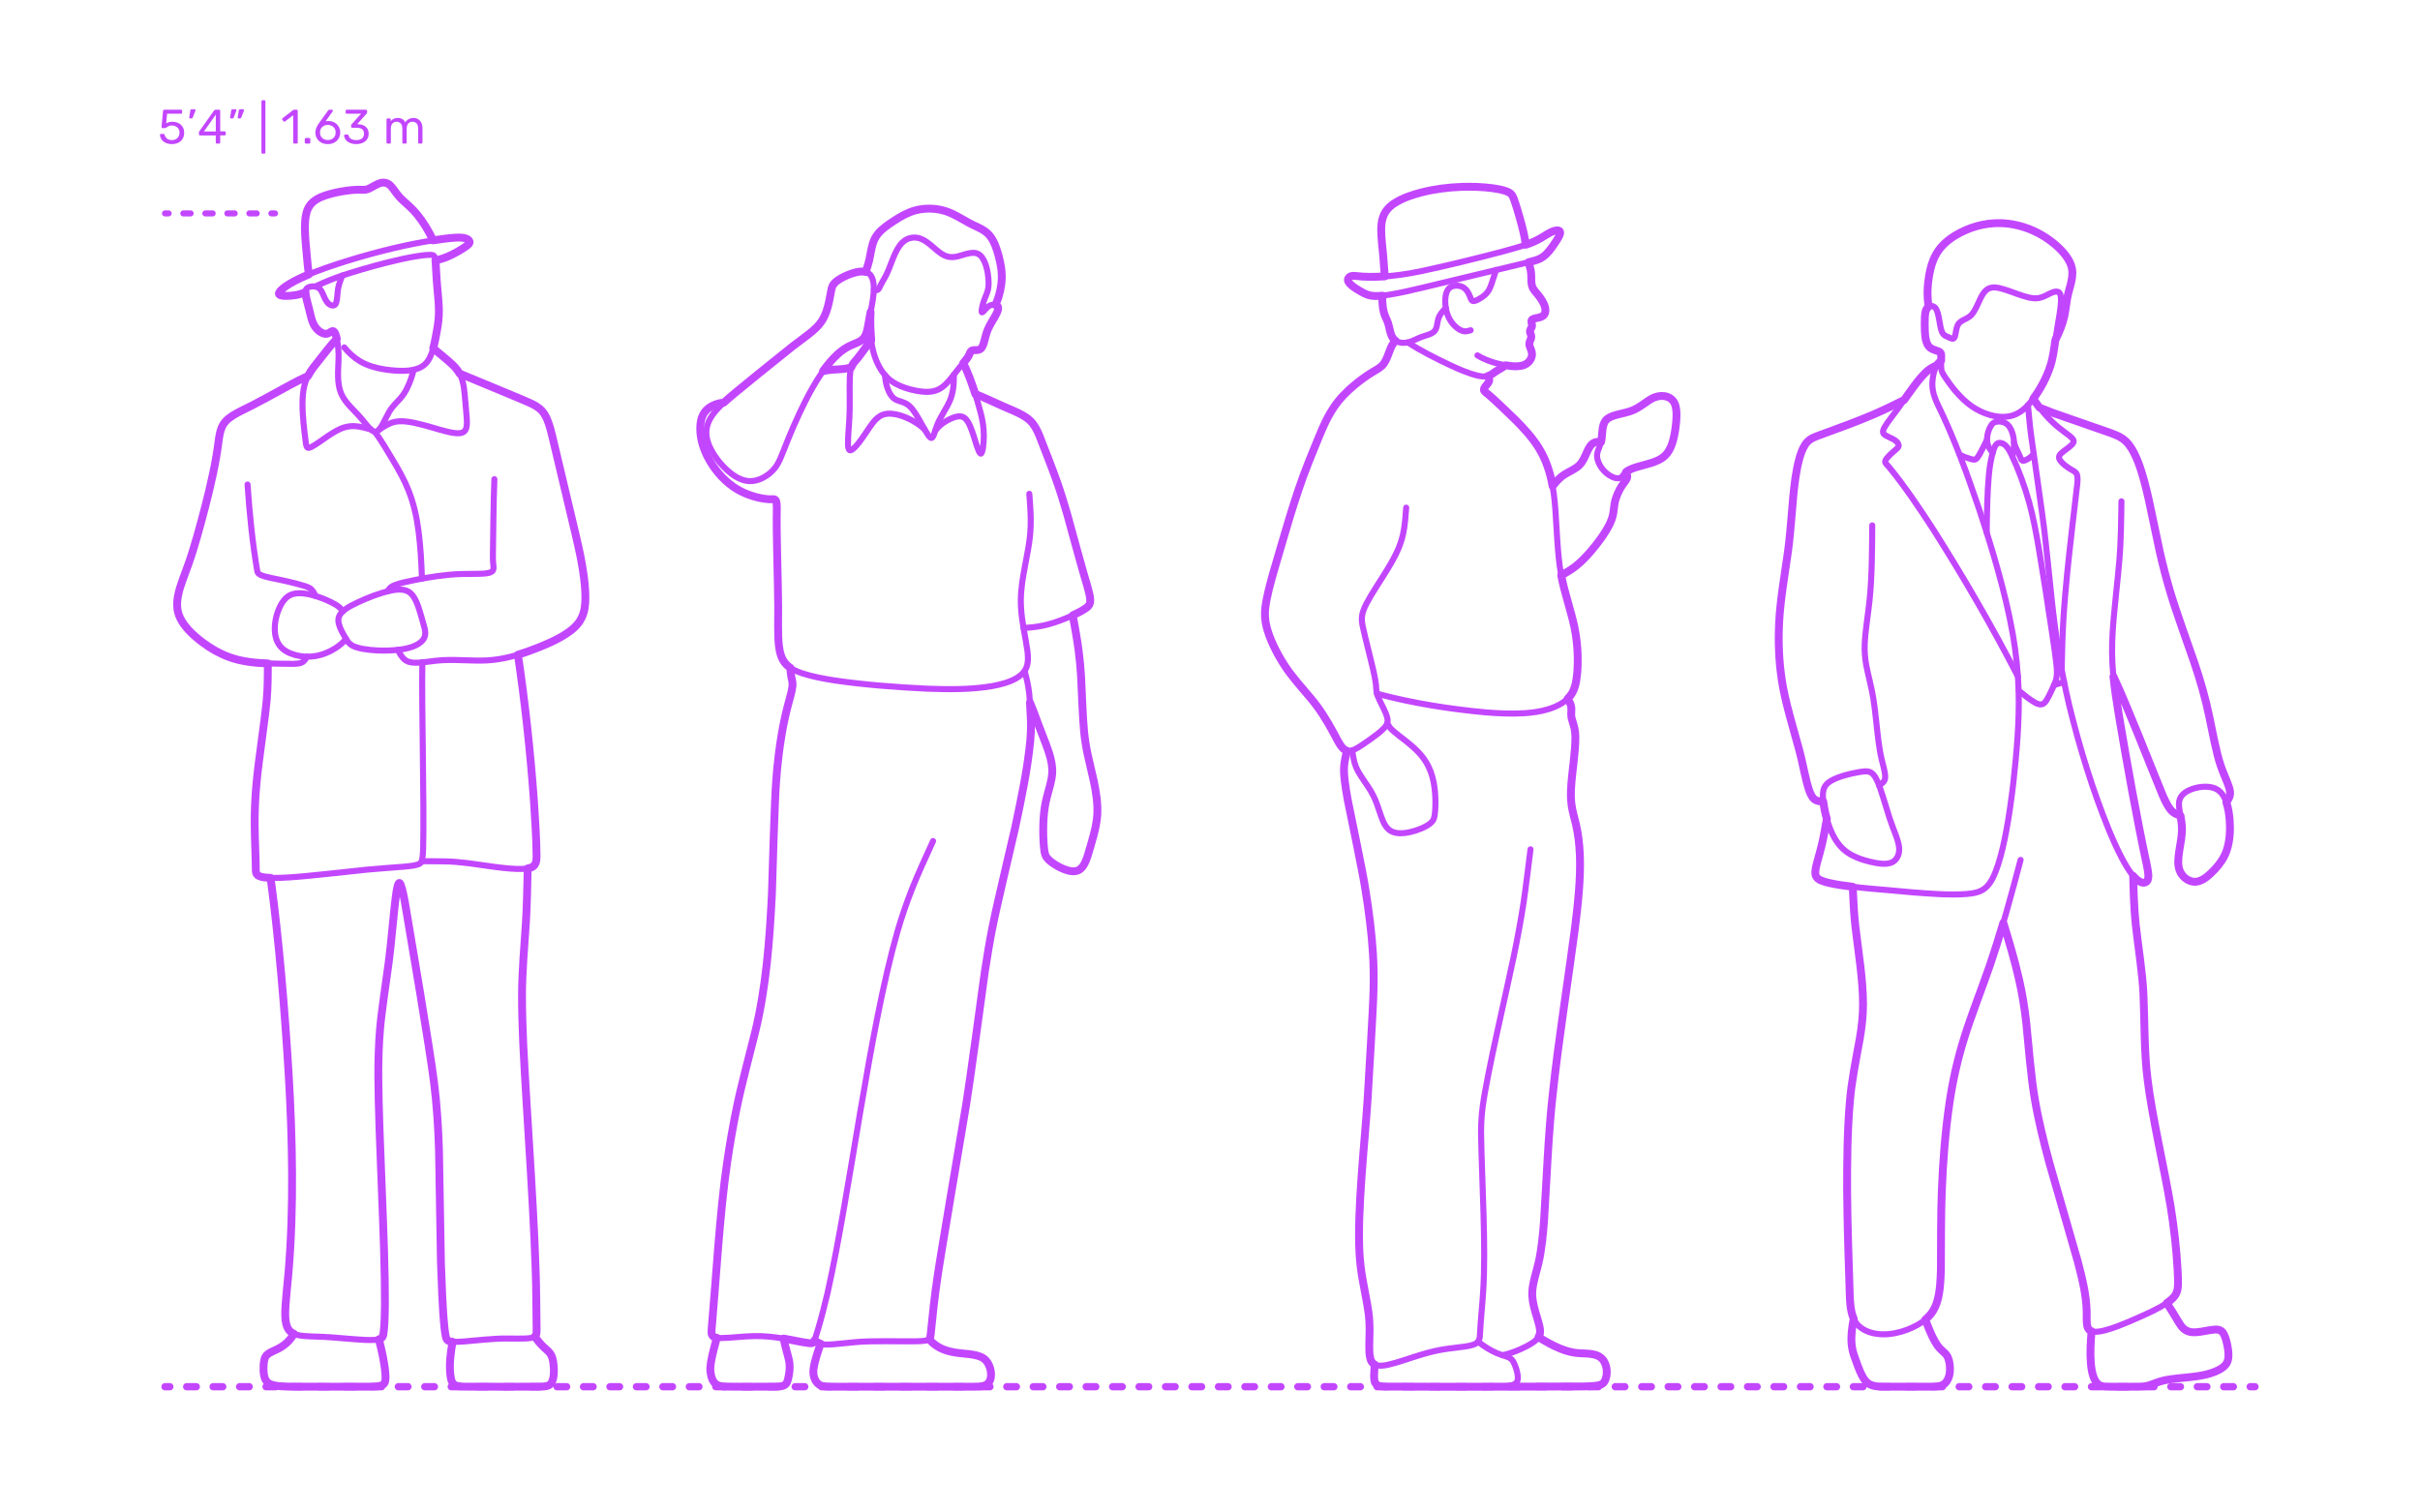 <?xml version="1.0" encoding="utf-8"?>
<!-- Generator: Adobe Illustrator 25.2.3, SVG Export Plug-In . SVG Version: 6.00 Build 0)  -->
<!DOCTYPE svg PUBLIC "-//W3C//DTD SVG 1.1//EN" "http://www.w3.org/Graphics/SVG/1.1/DTD/svg11.dtd">
<svg version="1.1" xmlns:x="http://ns.adobe.com/Extensibility/1.0/" xmlns:i="http://ns.adobe.com/AdobeIllustrator/10.0/" xmlns:graph="http://ns.adobe.com/Graphs/1.0/"
	 xmlns="http://www.w3.org/2000/svg" xmlns:xlink="http://www.w3.org/1999/xlink" x="0px" y="0px" width="1000px" height="625px"
	 viewBox="0 0 1000 625" enable-background="new 0 0 1000 625" xml:space="preserve">
<g id="FILL-BACKGROUND">
	<rect y="0" fill="#FFFFFF" width="1000" height="625"/>
</g>
<g id="_x32_D_x24_AG-DIAGRAM">
	<g id="POLYLINE_2366_">
		<g>
			<g>
				
					<line fill="none" stroke="#C346FF" stroke-width="3" stroke-linecap="round" stroke-linejoin="round" x1="68.182" y1="573.03" x2="70.182" y2="573.03"/>
				
					<line fill="none" stroke="#C346FF" stroke-width="3" stroke-linecap="round" stroke-linejoin="round" stroke-dasharray="3.975,6.957" x1="77.138" y1="573.03" x2="926.34" y2="573.03"/>
				
					<line fill="none" stroke="#C346FF" stroke-width="3" stroke-linecap="round" stroke-linejoin="round" x1="929.818" y1="573.03" x2="931.818" y2="573.03"/>
			</g>
		</g>
	</g>
</g>
<g id="N-TEXT">
</g>
<g id="N-DIMENSIONS">
	<g>
		<path fill="#C346FF" d="M68.416,59c-0.734-0.359-1.293-0.83-1.68-1.41s-0.593-1.203-0.62-1.869V55.68
			c0-0.105,0.04-0.192,0.12-0.26c0.08-0.066,0.173-0.1,0.28-0.1h0.98c0.28,0,0.46,0.146,0.54,0.439c0.2,0.721,0.57,1.258,1.11,1.61
			c0.54,0.354,1.163,0.53,1.87,0.53c0.907,0,1.66-0.277,2.26-0.83s0.9-1.316,0.9-2.29c0-0.894-0.3-1.603-0.9-2.13
			s-1.354-0.79-2.26-0.79c-0.48,0-0.867,0.06-1.16,0.181c-0.293,0.119-0.594,0.293-0.9,0.52c-0.173,0.133-0.316,0.23-0.43,0.289
			c-0.113,0.061-0.237,0.091-0.37,0.091h-0.96c-0.12,0-0.227-0.044-0.32-0.13c-0.094-0.087-0.134-0.19-0.12-0.311l0.62-6.66
			c0.04-0.332,0.207-0.5,0.5-0.5h6.92c0.146,0,0.26,0.041,0.34,0.121s0.12,0.193,0.12,0.34v0.74c0,0.133-0.043,0.239-0.13,0.319
			c-0.087,0.08-0.197,0.12-0.33,0.12h-5.76L68.676,51c0.64-0.453,1.5-0.68,2.58-0.68c0.893,0,1.707,0.177,2.44,0.529
			c0.733,0.354,1.316,0.871,1.75,1.551c0.433,0.68,0.65,1.486,0.65,2.42c0,0.986-0.217,1.837-0.65,2.55
			c-0.434,0.714-1.033,1.253-1.8,1.62c-0.767,0.367-1.644,0.551-2.63,0.551C70.016,59.541,69.149,59.36,68.416,59z"/>
		<path fill="#C346FF" d="M78.256,48.83c-0.054-0.072-0.074-0.176-0.06-0.31l0.44-2.8c0.053-0.387,0.24-0.58,0.56-0.58h1.28
			c0.093,0,0.17,0.033,0.23,0.1s0.09,0.146,0.09,0.24c0,0.133-0.02,0.24-0.06,0.32l-1.04,2.699c-0.067,0.146-0.14,0.258-0.22,0.33
			c-0.08,0.074-0.2,0.11-0.36,0.11h-0.62C78.389,48.94,78.309,48.904,78.256,48.83z"/>
		<path fill="#C346FF" d="M89.286,59.211c-0.087-0.088-0.13-0.197-0.13-0.33v-2.92h-6.5c-0.133,0-0.244-0.044-0.33-0.131
			c-0.087-0.086-0.13-0.196-0.13-0.33v-0.74c0-0.186,0.073-0.387,0.22-0.6l6.02-8.48c0.067-0.105,0.167-0.189,0.3-0.25
			c0.133-0.06,0.28-0.09,0.44-0.09h1.36c0.146,0,0.26,0.041,0.34,0.121c0.08,0.08,0.12,0.193,0.12,0.34v8.479h1.82
			c0.133,0,0.243,0.044,0.33,0.13c0.087,0.087,0.13,0.197,0.13,0.33v0.76c0,0.134-0.043,0.244-0.13,0.33
			c-0.087,0.087-0.197,0.131-0.33,0.131h-1.82v2.92c0,0.133-0.043,0.242-0.13,0.33c-0.087,0.086-0.197,0.129-0.33,0.129h-0.92
			C89.482,59.34,89.372,59.297,89.286,59.211z M84.276,54.32h4.9v-6.96L84.276,54.32z"/>
		<path fill="#C346FF" d="M95.146,48.82c-0.06-0.08-0.077-0.18-0.05-0.3l0.44-2.8c0.053-0.387,0.24-0.58,0.56-0.58h1.28
			c0.093,0,0.17,0.033,0.23,0.1s0.09,0.146,0.09,0.24c0,0.133-0.02,0.24-0.06,0.32l-1.04,2.699c-0.067,0.146-0.14,0.258-0.22,0.33
			c-0.08,0.074-0.2,0.11-0.36,0.11h-0.62C95.289,48.94,95.206,48.9,95.146,48.82z M98.286,48.82c-0.06-0.08-0.077-0.18-0.05-0.3
			l0.44-2.8c0.053-0.387,0.24-0.58,0.56-0.58h1.28c0.093,0,0.17,0.033,0.23,0.1s0.09,0.146,0.09,0.24c0,0.133-0.02,0.24-0.06,0.32
			l-1.04,2.699c-0.067,0.146-0.14,0.258-0.22,0.33c-0.08,0.074-0.2,0.11-0.36,0.11h-0.62C98.429,48.94,98.346,48.9,98.286,48.82z"/>
		<path fill="#C346FF" d="M108.155,63.37c-0.08-0.087-0.12-0.196-0.12-0.329v-21.16c0-0.134,0.04-0.244,0.12-0.33
			c0.08-0.087,0.187-0.131,0.32-0.131h0.74c0.133,0,0.243,0.044,0.33,0.131c0.087,0.086,0.13,0.196,0.13,0.33v21.16
			c0,0.133-0.043,0.242-0.13,0.329c-0.086,0.087-0.197,0.13-0.33,0.13h-0.74C108.342,63.5,108.235,63.457,108.155,63.37z"/>
		<path fill="#C346FF" d="M121.274,59.211c-0.08-0.088-0.12-0.197-0.12-0.33V47.6l-3.36,2.58c-0.094,0.08-0.194,0.121-0.3,0.121
			c-0.12,0-0.233-0.066-0.34-0.201l-0.48-0.619c-0.067-0.094-0.1-0.187-0.1-0.28c0-0.146,0.066-0.267,0.2-0.36l4.34-3.359
			c0.146-0.094,0.32-0.141,0.52-0.141h0.94c0.133,0,0.243,0.044,0.33,0.131c0.086,0.086,0.13,0.196,0.13,0.33v13.08
			c0,0.133-0.043,0.242-0.13,0.33c-0.087,0.086-0.197,0.129-0.33,0.129h-0.98C121.461,59.34,121.354,59.297,121.274,59.211z"/>
		<path fill="#C346FF" d="M126.064,59.211c-0.087-0.088-0.13-0.197-0.13-0.33V57.5c0-0.133,0.043-0.246,0.13-0.34
			c0.086-0.093,0.196-0.14,0.33-0.14h1.38c0.133,0,0.243,0.047,0.33,0.14c0.087,0.094,0.13,0.207,0.13,0.34v1.381
			c0,0.133-0.043,0.242-0.13,0.33c-0.086,0.086-0.197,0.129-0.33,0.129h-1.38C126.261,59.34,126.151,59.297,126.064,59.211z"/>
		<path fill="#C346FF" d="M132.705,58.891c-0.78-0.434-1.374-1.018-1.78-1.75c-0.407-0.733-0.61-1.533-0.61-2.4
			c0-1.146,0.46-2.373,1.38-3.68l3.82-5.32c0.013-0.014,0.05-0.061,0.11-0.141c0.06-0.079,0.137-0.143,0.23-0.189
			s0.2-0.07,0.32-0.07h0.98c0.12,0,0.217,0.044,0.29,0.131c0.073,0.086,0.11,0.189,0.11,0.31c0,0.067-0.034,0.153-0.1,0.261
			l-2.92,4.079c0.346-0.079,0.733-0.12,1.16-0.12c0.973,0,1.83,0.217,2.57,0.65c0.74,0.434,1.313,1.007,1.72,1.72
			c0.407,0.714,0.61,1.497,0.61,2.351s-0.203,1.649-0.61,2.39c-0.407,0.739-0.997,1.33-1.77,1.771
			c-0.773,0.439-1.687,0.66-2.74,0.66C134.408,59.541,133.484,59.324,132.705,58.891z M137.075,57.521
			c0.493-0.24,0.886-0.597,1.18-1.07c0.293-0.474,0.44-1.043,0.44-1.71c0-0.652-0.15-1.217-0.45-1.689
			c-0.3-0.474-0.697-0.834-1.19-1.08c-0.494-0.247-1.027-0.371-1.6-0.371c-0.574,0-1.107,0.124-1.6,0.371
			c-0.494,0.246-0.887,0.606-1.18,1.08c-0.293,0.473-0.44,1.037-0.44,1.689c0,0.667,0.146,1.236,0.44,1.71s0.687,0.83,1.18,1.07
			c0.493,0.239,1.026,0.36,1.6,0.36C136.041,57.881,136.581,57.76,137.075,57.521z"/>
		<path fill="#C346FF" d="M144.554,59.03c-0.76-0.34-1.337-0.783-1.73-1.33c-0.394-0.546-0.604-1.112-0.63-1.7
			c0-0.119,0.04-0.217,0.12-0.289c0.08-0.074,0.18-0.111,0.3-0.111h0.9c0.146,0,0.267,0.031,0.36,0.091s0.167,0.177,0.22,0.351
			c0.173,0.68,0.55,1.159,1.13,1.439c0.58,0.279,1.263,0.42,2.05,0.42c0.96,0,1.723-0.23,2.29-0.689
			c0.566-0.461,0.85-1.117,0.85-1.971c0-1.627-0.994-2.439-2.98-2.439h-1.88c-0.134,0-0.244-0.043-0.33-0.131
			c-0.087-0.086-0.13-0.196-0.13-0.33v-0.52c0-0.2,0.073-0.373,0.22-0.52l3.9-4.32h-5.92c-0.133,0-0.243-0.04-0.33-0.12
			s-0.13-0.187-0.13-0.319V45.82c0-0.146,0.043-0.264,0.13-0.35c0.087-0.087,0.197-0.131,0.33-0.131h7.92
			c0.146,0,0.263,0.044,0.35,0.131c0.086,0.086,0.13,0.203,0.13,0.35v0.66c0,0.146-0.067,0.3-0.2,0.46l-3.9,4.38h0.32
			c1.36,0.04,2.437,0.394,3.23,1.061c0.793,0.666,1.19,1.64,1.19,2.92c0,0.879-0.217,1.637-0.65,2.27
			c-0.434,0.633-1.037,1.12-1.81,1.46c-0.773,0.34-1.647,0.511-2.62,0.511C146.214,59.541,145.314,59.37,144.554,59.03z"/>
		<path fill="#C346FF" d="M159.844,59.211c-0.087-0.088-0.13-0.197-0.13-0.33V49.4c0-0.133,0.043-0.243,0.13-0.33
			c0.087-0.086,0.197-0.13,0.33-0.13h0.84c0.133,0,0.24,0.044,0.32,0.13c0.08,0.087,0.12,0.197,0.12,0.33v0.68
			c0.72-0.893,1.693-1.34,2.92-1.34c1.466,0,2.506,0.613,3.12,1.84c0.32-0.56,0.777-1.006,1.37-1.34c0.593-0.333,1.257-0.5,1.99-0.5
			c1.093,0,1.986,0.373,2.68,1.12s1.04,1.827,1.04,3.239v5.781c0,0.133-0.043,0.242-0.13,0.33c-0.087,0.086-0.197,0.129-0.33,0.129
			h-0.86c-0.133,0-0.244-0.043-0.33-0.129c-0.087-0.088-0.13-0.197-0.13-0.33V53.28c0-1.066-0.22-1.83-0.66-2.29
			s-1.02-0.689-1.74-0.689c-0.64,0-1.19,0.236-1.65,0.709c-0.46,0.475-0.69,1.23-0.69,2.271v5.601c0,0.133-0.043,0.242-0.13,0.33
			c-0.087,0.086-0.197,0.129-0.33,0.129h-0.88c-0.133,0-0.244-0.043-0.33-0.129c-0.087-0.088-0.13-0.197-0.13-0.33V53.28
			c0-1.054-0.23-1.813-0.69-2.28s-1.03-0.699-1.71-0.699c-0.64,0-1.19,0.232-1.65,0.699c-0.46,0.467-0.69,1.221-0.69,2.26v5.621
			c0,0.133-0.043,0.242-0.13,0.33c-0.087,0.086-0.197,0.129-0.33,0.129h-0.88C160.041,59.34,159.931,59.297,159.844,59.211z"/>
	</g>
</g>
<g id="_x32_D_x24_AG-GUIDES">
	<g id="POLYLINE_1150_">
		<g>
			<g>
				
					<line fill="none" stroke="#C346FF" stroke-width="2.5" stroke-linecap="round" stroke-linejoin="round" x1="68.182" y1="88.182" x2="69.682" y2="88.182"/>
				
					<line fill="none" stroke="#C346FF" stroke-width="2.5" stroke-linecap="round" stroke-linejoin="round" stroke-dasharray="3.033,6.065" x1="75.747" y1="88.182" x2="109.104" y2="88.182"/>
				
					<line fill="none" stroke="#C346FF" stroke-width="2.5" stroke-linecap="round" stroke-linejoin="round" x1="112.136" y1="88.182" x2="113.636" y2="88.182"/>
			</g>
		</g>
	</g>
</g>
<g id="_x32_D_x24_AG-POP-CULTURE">
	<g id="POLYLINE_2226_">
		
			<path fill="none" stroke="#C346FF" stroke-width="2.5" stroke-linecap="round" stroke-linejoin="round" stroke-miterlimit="10" d="
			M187.013,554.456c-0.843,4.624-1.49,9.407-0.87,14.098c0.152,1.03,0.33,2.123,0.943,2.992c0.242,0.336,0.562,0.614,0.927,0.809
			c0.45,0.244,0.956,0.37,1.459,0.451c1.254,0.198,2.75,0.187,4.027,0.214c4.601-0.059,27.119,0.154,31.253-0.108
			c0.763-0.076,1.562-0.175,2.227-0.584c0.518-0.322,0.892-0.833,1.147-1.38c0.435-0.941,0.596-1.986,0.684-3.011
			c0.136-1.864,0.047-3.764-0.296-5.602c-0.172-0.878-0.414-1.762-0.861-2.543c-0.374-0.664-0.903-1.231-1.458-1.748l-1.373-1.247
			c-1.443-1.338-2.723-2.888-3.888-4.472"/>
	</g>
	<g id="POLYLINE_2225_">
		
			<path fill="none" stroke="#C346FF" stroke-width="2.5" stroke-linecap="round" stroke-linejoin="round" stroke-miterlimit="10" d="
			M121.44,551.157c-1.253,2.191-3.038,4.081-5.187,5.412c-1.388,0.895-3.004,1.523-4.468,2.276c-0.747,0.402-1.497,0.88-1.978,1.597
			c-0.293,0.432-0.471,0.932-0.591,1.437c-0.178,0.764-0.266,1.561-0.318,2.343c-0.082,1.424-0.046,2.876,0.24,4.277
			c0.204,0.984,0.581,1.981,1.332,2.679c0.913,0.856,2.174,1.188,3.376,1.402c2.178,0.363,4.522,0.379,6.73,0.425
			c3.879-0.009,29.774,0.061,32.983-0.009c0.868-0.026,1.803-0.056,2.662-0.169c0.648-0.09,1.313-0.221,1.881-0.56
			c0.462-0.272,0.788-0.708,0.953-1.215c0.271-0.841,0.248-1.749,0.22-2.622c-0.29-5.052-1.483-10.104-2.721-14.999"/>
	</g>
	<g id="POLYLINE_2224_">
		
			<path fill="none" stroke="#C346FF" stroke-width="2.5" stroke-linecap="round" stroke-linejoin="round" stroke-miterlimit="10" d="
			M111.801,362.765c3.498,25.872,5.868,54.922,7.458,80.999c1.59,27.033,2.211,55.055-0.051,82.051
			c-0.286,3.419-1.319,12.887-1.362,16.156c-0.024,1.288,0.002,2.606,0.18,3.883c0.157,1.091,0.423,2.191,0.97,3.157
			c0.401,0.718,0.99,1.327,1.693,1.754c0.79,0.486,1.689,0.771,2.591,0.965c2.819,0.602,7.55,0.535,10.458,0.696
			c4.475,0.211,12.717,1.075,17.186,1.261c1.298,0.037,2.668,0.09,3.962-0.011c0.781-0.07,1.594-0.141,2.314-0.476
			c0.234-0.113,0.452-0.267,0.622-0.465c0.179-0.208,0.302-0.459,0.388-0.718c0.076-0.224,0.13-0.477,0.173-0.711
			c0.165-0.94,0.26-1.959,0.337-2.912c0.738-11.033,0.076-25.697-0.201-36.861c-0.529-19.212-2.997-61.387-1.92-80.059
			c0.436-11.039,3.169-26.553,4.472-37.577c0.741-6.11,1.735-18.211,2.581-24.286c0.16-1.071,0.34-2.264,0.605-3.319
			c0.11-0.405,0.216-0.839,0.437-1.202c0.049-0.075,0.105-0.146,0.182-0.192l0.004-0.002l0.004-0.002l0.004-0.002l0.004-0.002
			l0.004-0.002l0.004-0.002l0.004-0.002l0.004-0.002l0.004-0.002l0.004-0.002l0.004-0.001l0.004-0.001l0.004-0.001l0.004-0.001
			l0.005-0.001l0.005-0.001l0.005-0.001l0.005-0.001l0.005-0.001l0.005-0.001l0.005,0l0.005,0l0.005,0l0.005,0h0.005l0.005,0
			l0.005,0l0.005,0l0.005,0l0.005,0.001l0.005,0.001l0.005,0.001l0.005,0.001l0.005,0.001l0.005,0.001l0.005,0.001l0.005,0.001
			l0.005,0.001l0.005,0.001l0.005,0.002l0.005,0.002l0.005,0.002l0.01,0.004l0.01,0.005l0.01,0.005l0.01,0.006l0.01,0.006
			l0.01,0.007l0.01,0.007l0.01,0.008l0.01,0.008l0.01,0.009l0.01,0.009l0.01,0.01l0.01,0.01l0.01,0.011l0.01,0.011l0.01,0.012
			l0.01,0.012c0.194,0.244,0.31,0.545,0.423,0.832c0.766,2.19,1.187,4.724,1.643,7.003c2.361,14.068,10.395,60.91,12.05,74.578
			c1.143,9.038,1.756,18.652,2.03,27.768l0.812,46.723c0.369,8.746,0.59,19.988,1.688,28.583c0.128,0.827,0.236,1.689,0.51,2.482
			c0.131,0.364,0.336,0.716,0.656,0.944c0.318,0.231,0.707,0.338,1.088,0.411c1.782,0.285,3.772,0.096,5.572-0.015
			c4.548-0.385,12.563-1.255,17.036-1.227c2.695-0.047,8.051,0.219,10.63-0.218c0.492-0.093,0.994-0.216,1.426-0.477
			c0.374-0.223,0.63-0.573,0.751-0.989c0.139-0.462,0.156-0.956,0.169-1.435c-0.028-14.614-0.536-32.14-1.26-46.759
			c-1.203-23.762-5.052-71.532-4.729-94.824c0.066-7.345,1.086-19.869,1.577-27.227c0.409-6.619,0.584-15.692,0.733-22.315"/>
	</g>
	<g id="POLYLINE_2223_">
		
			<path fill="none" stroke="#C346FF" stroke-width="2.5" stroke-linecap="round" stroke-linejoin="round" stroke-miterlimit="10" d="
			M174.26,355.871c2.603,0.056,7.54-0.007,10.142,0.079c2.921,0.085,6.022,0.356,8.923,0.726c6.515,0.795,16.192,2.614,22.671,2.4
			c1.124-0.059,2.274-0.165,3.339-0.551c0.655-0.239,1.27-0.641,1.658-1.23c0.479-0.716,0.62-1.594,0.684-2.437
			c0.144-4.513-0.315-10.895-0.51-15.452c-1.343-22.474-3.824-46.586-7.169-68.85"/>
	</g>
	<g id="POLYLINE_2222_">
		
			<path fill="none" stroke="#C346FF" stroke-width="2.5" stroke-linecap="round" stroke-linejoin="round" stroke-miterlimit="10" d="
			M154.881,178.395c2.639,3.584,5.378,8.215,7.668,12.07c2.237,3.772,4.537,7.845,6.146,11.916
			c2.211,5.425,3.492,11.237,4.243,17.035c0.842,6.378,1.206,13.257,1.422,19.693"/>
	</g>
	<g id="POLYLINE_2221_">
		
			<path fill="none" stroke="#C346FF" stroke-width="2.5" stroke-linecap="round" stroke-linejoin="round" stroke-miterlimit="10" d="
			M174.519,273.703c-0.327,18.476,0.806,58.542,0.335,77.096c-0.087,1.511-0.135,3.113-0.451,4.593
			c-0.107,0.451-0.274,0.912-0.616,1.239c-0.303,0.292-0.701,0.462-1.093,0.599c-1.812,0.575-3.855,0.71-5.743,0.905
			c-2.831,0.218-12.216,0.925-14.874,1.184c-8.443,0.834-24.411,2.751-32.669,3.258c-2.088,0.125-4.398,0.233-6.487,0.213
			c-1.621-0.029-3.285-0.076-4.87-0.443c-0.658-0.165-1.352-0.393-1.817-0.912c-0.448-0.5-0.537-1.199-0.562-1.845
			c0.022-5.231-0.431-12.871-0.449-18.093c-0.073-6.003,0.209-12.29,0.798-18.268c0.779-8.756,3.388-25.333,4.181-34.124
			c0.436-4.7,0.493-10.221,0.489-14.954"/>
	</g>
	<g id="POLYLINE_2220_">
		
			<path fill="none" stroke="#C346FF" stroke-width="2.5" stroke-linecap="round" stroke-linejoin="round" stroke-miterlimit="10" d="
			M102.294,200.211c0.787,11.826,2.041,24.23,4.039,35.904c0.086,0.318,0.232,0.626,0.465,0.862
			c0.261,0.269,0.596,0.453,0.933,0.611c1.327,0.589,2.795,0.903,4.206,1.228c4.605,0.919,9.765,2.01,14.219,3.424
			c0.574,0.191,1.153,0.412,1.678,0.714c1.258,0.691,2.027,1.984,2.47,3.311"/>
	</g>
	<g id="POLYLINE_2219_">
		
			<path fill="none" stroke="#C346FF" stroke-width="2.5" stroke-linecap="round" stroke-linejoin="round" stroke-miterlimit="10" d="
			M126.835,271.359c-0.439,0.811-0.935,1.641-1.709,2.173c-0.463,0.321-1.012,0.498-1.562,0.603
			c-0.835,0.157-1.71,0.174-2.558,0.179c-14.847-0.195-25.134,0.415-37.624-9.114c-2.476-1.898-4.872-3.985-6.804-6.447
			c-1.384-1.773-2.528-3.785-3.056-5.985c-0.563-2.318-0.355-4.753,0.134-7.065c0.74-3.695,2.911-8.885,4.167-12.471
			c2.67-7.516,4.974-16.239,7.003-23.984c2.306-9.026,4.509-18.478,5.595-27.736c0.392-2.585,0.936-5.339,2.748-7.335
			c1.756-1.945,4.155-3.185,6.452-4.377c5.634-2.665,14.808-7.744,20.349-10.795c2.243-1.242,4.997-2.584,7.326-3.673"/>
	</g>
	<g id="POLYLINE_2218_">
		
			<path fill="none" stroke="#C346FF" stroke-width="2.5" stroke-linecap="round" stroke-linejoin="round" stroke-miterlimit="10" d="
			M160.182,244.354c0.233-0.365,0.475-0.821,0.751-1.154c0.183-0.227,0.397-0.432,0.632-0.606c0.484-0.355,1.04-0.608,1.595-0.831
			c1.201-0.471,2.509-0.811,3.762-1.117c6.006-1.367,12.253-2.516,18.385-3.115c3.64-0.403,8.671-0.396,12.363-0.412
			c1.479-0.043,3.02-0.062,4.46-0.427c0.436-0.121,0.879-0.28,1.23-0.575c0.615-0.513,0.615-1.374,0.554-2.108l-0.137-1.406
			c-0.076-0.939-0.093-2.002-0.095-2.948c0.114-8.464,0.265-23.3,0.611-31.644"/>
	</g>
	<g id="POLYLINE_2217_">
		
			<path fill="none" stroke="#C346FF" stroke-width="2.5" stroke-linecap="round" stroke-linejoin="round" stroke-miterlimit="10" d="
			M164.377,268.54l0.573,1.057c0.828,1.494,1.87,3.025,3.497,3.713c0.736,0.315,1.538,0.452,2.332,0.512
			c2.693,0.195,6.653-0.509,9.357-0.79c6.726-0.805,14.513,0.236,21.265-0.146c3.084-0.175,6.183-0.677,9.183-1.406
			c4.622-1.125,9.196-2.799,13.592-4.605c2.842-1.19,5.721-2.51,8.369-4.088c1.769-1.061,3.497-2.252,4.984-3.688
			c1.251-1.2,2.303-2.626,2.997-4.218c0.791-1.785,1.15-3.738,1.283-5.677c0.25-4.181-0.191-8.429-0.783-12.566
			c-0.517-3.516-1.286-7.379-2.048-10.855c-1.111-4.781-10.243-43.662-11.63-48.799c-0.542-1.857-1.164-3.736-2.131-5.421
			c-0.738-1.303-1.774-2.434-3.007-3.284c-0.886-0.626-1.872-1.133-2.849-1.601c-1.023-0.517-27.539-11.561-29.483-12.339"/>
	</g>
	<g id="POLYLINE_2216_">
		
			<path fill="none" stroke="#C346FF" stroke-width="2.5" stroke-linecap="round" stroke-linejoin="round" stroke-miterlimit="10" d="
			M143.028,264.071c-1.263,1.392-2.686,2.661-4.267,3.682c-2.594,1.682-5.53,2.884-8.588,3.374
			c-2.704,0.432-5.502,0.263-8.145-0.448c-2.52-0.695-5.058-1.923-6.609-4.101c-1.024-1.428-1.568-3.155-1.771-4.889
			c-0.222-1.91-0.081-3.863,0.286-5.746c0.436-2.188,1.186-4.336,2.293-6.277c0.929-1.632,2.231-3.148,3.995-3.891
			c1.313-0.561,2.772-0.684,4.186-0.625c2.185,0.103,4.343,0.624,6.423,1.278c2.801,0.914,5.589,2.052,8.114,3.58
			c0.517,0.325,1.035,0.677,1.482,1.096c0.456,0.412,0.875,0.999,1.252,1.484"/>
	</g>
	<g id="POLYLINE_2215_">
		
			<path fill="none" stroke="#C346FF" stroke-width="2.5" stroke-linecap="round" stroke-linejoin="round" stroke-miterlimit="10" d="
			M146.677,267.267c-0.843-0.322-1.653-0.769-2.301-1.404c-0.764-0.731-1.301-1.714-1.833-2.619
			c-0.984-1.713-2.029-3.476-2.514-5.406c-0.245-0.991-0.316-2.068,0.055-3.037c0.438-1.159,1.347-2.066,2.309-2.813
			c1.638-1.25,3.546-2.167,5.402-3.046c4.313-1.992,8.797-3.81,13.449-4.832c1.808-0.375,3.695-0.68,5.533-0.355
			c0.686,0.125,1.358,0.352,1.964,0.7c0.576,0.328,1.086,0.768,1.517,1.27c0.648,0.754,1.151,1.63,1.582,2.523
			c0.673,1.402,1.185,2.922,1.645,4.406c0.531,1.976,1.548,5.129,2.01,7.086c0.12,0.545,0.216,1.106,0.235,1.664
			c0.024,0.632-0.059,1.274-0.295,1.864c-0.302,0.766-0.827,1.427-1.437,1.971c-1.075,0.952-2.394,1.591-3.739,2.068
			c-1.693,0.595-3.48,0.931-5.257,1.158c-2.962,0.366-6.014,0.442-8.994,0.313c-1.953-0.092-3.978-0.278-5.903-0.62
			C148.949,267.948,147.777,267.685,146.677,267.267z"/>
	</g>
	<g id="POLYLINE_2214_">
		
			<path fill="none" stroke="#C346FF" stroke-width="2.5" stroke-linecap="round" stroke-linejoin="round" stroke-miterlimit="10" d="
			M156.495,177.689c2.024-1.378,4.168-2.834,6.598-3.345c1.522-0.343,3.109-0.324,4.654-0.167c2.538,0.265,5.096,0.893,7.559,1.55
			c3.406,0.887,8.891,2.733,12.322,3.2c0.755,0.098,1.53,0.156,2.29,0.082c0.495-0.05,0.995-0.16,1.438-0.393
			c0.27-0.142,0.516-0.333,0.712-0.566c0.253-0.299,0.427-0.657,0.549-1.027c0.249-0.768,0.304-1.589,0.314-2.392
			c0.008-0.755-0.047-1.599-0.107-2.355c-0.233-2.411-0.755-9.634-1.109-11.923c-0.245-1.62-0.608-3.249-1.239-4.765
			c-0.755-1.873-2.037-3.484-3.484-4.872c-2.211-2.13-5.691-4.767-7.963-6.837"/>
	</g>
	<g id="POLYLINE_2213_">
		
			<path fill="none" stroke="#C346FF" stroke-width="2.5" stroke-linecap="round" stroke-linejoin="round" stroke-miterlimit="10" d="
			M139.18,140.017c-0.96,0.981-1.929,2.09-2.803,3.149c-1.895,2.466-6.282,7.699-7.932,10.196c-1.143,1.742-2.045,3.657-2.584,5.672
			c-0.656,2.436-0.823,5.001-0.857,7.515c-0.061,5.253,0.686,11.042,1.35,16.269c0.06,0.431,0.119,0.892,0.236,1.312
			c0.052,0.182,0.116,0.364,0.215,0.526c0.081,0.133,0.192,0.251,0.333,0.32c0.144,0.071,0.309,0.087,0.467,0.072l0.026-0.003
			l0.026-0.003c0.347-0.047,0.677-0.188,0.992-0.336c1.88-0.937,4.835-3.177,6.61-4.359c2.219-1.471,4.523-2.98,7.089-3.76
			c1.543-0.463,3.18-0.607,4.782-0.461c1.972,0.162,4.143,0.804,6.06,1.305"/>
	</g>
	<g id="POLYLINE_2212_">
		
			<path fill="none" stroke="#C346FF" stroke-width="2.5" stroke-linecap="round" stroke-linejoin="round" stroke-miterlimit="10" d="
			M127.614,113.396c-0.156-1.069-0.339-2.536-0.453-3.61c-0.283-3.413-0.869-8.823-1.06-12.188c-0.121-2.19-0.183-4.449,0.015-6.634
			c0.201-2.201,0.691-4.481,2.064-6.267c1.527-2.01,3.902-3.123,6.235-3.924c2.84-0.957,5.819-1.565,8.784-1.984
			c1.667-0.223,3.381-0.405,5.064-0.403c0.863-0.005,1.889,0.12,2.747,0.008c0.822-0.105,1.579-0.492,2.303-0.876
			c1.738-0.905,3.65-2.302,5.708-2.027c0.574,0.078,1.127,0.298,1.605,0.624c0.728,0.499,1.295,1.2,1.828,1.895l1.468,2.006
			c1.317,1.84,3.392,3.561,5.069,5.083c1.25,1.138,2.455,2.383,3.513,3.702c2.574,3.205,4.711,6.803,6.469,10.514"/>
	</g>
	<g id="POLYLINE_2211_">
		
			<path fill="none" stroke="#C346FF" stroke-width="2.5" stroke-linecap="round" stroke-linejoin="round" stroke-miterlimit="10" d="
			M126.252,120.663c-2.514,1.205-5.34,1.615-8.107,1.613c-0.765-0.017-1.558-0.039-2.288-0.293
			c-0.204-0.079-0.416-0.184-0.538-0.373c-0.049-0.079-0.076-0.172-0.078-0.266c-0.003-0.108,0.022-0.216,0.058-0.317
			c0.143-0.372,0.41-0.682,0.677-0.971c1.445-1.466,3.248-2.548,5.033-3.549c5.903-3.172,12.389-5.413,18.734-7.527
			c11.604-3.736,23.81-6.974,35.815-9.1c3.629-0.624,7.718-1.244,11.38-1.583c0.975-0.082,2.02-0.154,2.999-0.131
			c0.808,0.021,1.634,0.09,2.408,0.334c0.447,0.144,0.885,0.349,1.24,0.66c0.275,0.239,0.508,0.588,0.453,0.967
			c-0.057,0.366-0.309,0.663-0.561,0.92c-0.371,0.369-0.818,0.688-1.247,0.987c-0.807,0.552-1.752,1.132-2.596,1.632
			c-3.018,1.744-6.244,3.32-9.71,3.893"/>
	</g>
	<g id="POLYLINE_2210_">
		
			<path fill="none" stroke="#C346FF" stroke-width="2.5" stroke-linecap="round" stroke-linejoin="round" stroke-miterlimit="10" d="
			M170.943,152.788c-0.494,2.029-1.148,4.041-1.963,5.965c-0.657,1.536-1.426,3.054-2.389,4.423
			c-1.225,1.759-3.032,3.302-4.364,4.977c-2.165,2.612-3.264,6.213-5.23,8.949c-0.264,0.346-0.556,0.68-0.906,0.941
			c-0.238,0.176-0.512,0.316-0.809,0.354c-0.649,0.083-1.25-0.283-1.741-0.668c-1.377-1.116-2.739-3.051-3.894-4.402
			c-0.481-0.578-1.107-1.279-1.621-1.831l-2.98-3.125c-1.582-1.7-3.116-3.532-4.048-5.68c-1.847-4.345-1.257-9.479-1.109-14.083
			c0.108-2.961-0.12-5.964-0.768-8.857c-0.202-0.823-0.411-1.678-0.861-2.405c-0.125-0.188-0.276-0.374-0.484-0.473l-0.011-0.005
			l-0.011-0.005l-0.011-0.004l-0.011-0.004l-0.011-0.004l-0.011-0.004l-0.011-0.004c-0.346-0.104-0.704,0.111-0.997,0.276
			c-0.487,0.289-1.008,0.649-1.566,0.772c-0.614,0.139-1.257,0.007-1.831-0.227c-1.24-0.522-2.275-1.466-3.049-2.555
			c-1.445-2.055-1.886-4.895-2.502-7.288c-0.488-2.043-1.388-4.734-1.502-6.818c-0.016-0.48,0.015-0.983,0.236-1.419
			c0.195-0.395,0.553-0.684,0.95-0.863c0.527-0.241,1.109-0.349,1.685-0.376c0.64-0.025,1.295,0.047,1.894,0.28
			c0.434,0.169,0.831,0.434,1.155,0.768c0.349,0.355,0.614,0.785,0.841,1.226c0.292,0.533,0.764,1.696,1.024,2.258
			c0.613,1.351,1.432,2.83,2.942,3.297c0.306,0.09,0.639,0.122,0.949,0.034c0.232-0.064,0.44-0.205,0.592-0.391
			c0.2-0.242,0.325-0.538,0.423-0.834c0.393-1.282,0.432-2.983,0.577-4.318c0.095-0.975,0.268-1.962,0.535-2.904
			c0.345-1.25,0.928-2.666,1.362-3.89"/>
	</g>
	<g id="POLYLINE_2209_">
		
			<path fill="none" stroke="#C346FF" stroke-width="2.5" stroke-linecap="round" stroke-linejoin="round" stroke-miterlimit="10" d="
			M142.249,143.553c1.875,2.23,4.037,4.27,6.556,5.754c3.058,1.81,6.554,2.769,10.041,3.332c2.751,0.421,5.584,0.667,8.368,0.586
			c2.132-0.082,4.313-0.371,6.265-1.276c1.279-0.588,2.381-1.488,3.197-2.637c0.757-1.048,1.306-2.24,1.741-3.453
			c0.723-2.017,1.157-4.233,1.572-6.334c0.533-2.78,1.141-5.86,1.295-8.682c0.13-2.029,0.05-4.123-0.087-6.151l-0.754-8.843
			c-0.021-0.336-0.435-7.667-0.464-7.758c-0.043-0.46-0.093-0.938-0.195-1.389c-0.072-0.307-0.164-0.622-0.351-0.881
			c-0.142-0.198-0.361-0.328-0.594-0.39c-0.397-0.105-0.818-0.109-1.227-0.114c-2.06,0.027-4.167,0.362-6.198,0.69
			c-7.355,1.274-14.967,3.323-22.139,5.398c-3.349,1.001-7.359,2.236-10.632,3.439c-2.673,0.953-5.872,2.388-8.469,3.558"/>
	</g>
	<g id="POLYLINE_2208_">
		
			<path fill="none" stroke="#C346FF" stroke-width="2.5" stroke-linecap="round" stroke-linejoin="round" stroke-miterlimit="10" d="
			M864.264,550.102c-0.364,4.365-0.627,8.852-0.284,13.223c0.142,1.661,0.374,3.341,0.858,4.94c0.323,1.048,0.759,2.085,1.425,2.963
			c0.427,0.561,0.98,1.035,1.63,1.318c0.951,0.418,2.017,0.46,3.041,0.481c2.211,0.005,11.555,0.024,13.537-0.023
			c0.67-0.027,1.352-0.07,2.012-0.173c1.682-0.228,3.4-1.07,5-1.606c2.803-0.996,5.851-1.376,8.799-1.685
			c5.53-0.629,11.776-0.842,16.752-3.559c0.924-0.514,1.842-1.098,2.538-1.907c0.384-0.446,0.686-0.963,0.886-1.516
			c0.363-0.998,0.416-2.08,0.379-3.133c-0.063-1.544-0.32-3.091-0.681-4.592c-0.282-1.124-0.606-2.263-1.112-3.309
			c-0.305-0.617-0.713-1.212-1.299-1.591c-0.755-0.495-1.694-0.566-2.573-0.522c-2.503,0.158-5.294,0.986-7.8,1.124
			c-0.963,0.051-1.947-0.008-2.874-0.288c-0.808-0.241-1.562-0.665-2.191-1.226c-0.812-0.714-1.416-1.64-1.98-2.554
			c-1.523-2.577-3.309-5.536-4.997-7.989"/>
	</g>
	<g id="POLYLINE_2207_">
		
			<path fill="none" stroke="#C346FF" stroke-width="2.5" stroke-linecap="round" stroke-linejoin="round" stroke-miterlimit="10" d="
			M827.817,381.334c4.192,13.448,8.124,27.483,9.492,41.527c0.867,8.762,2.014,22.91,3.531,31.42
			c1.464,8.684,3.707,17.709,6.004,26.211l11.749,40.847c1.395,5.296,2.765,10.85,3.38,16.29c0.158,1.421,0.266,2.933,0.291,4.363
			c0.033,1.141-0.042,3.23,0.032,4.365c0.046,0.746,0.129,1.508,0.401,2.209c0.184,0.473,0.482,0.914,0.903,1.206
			c0.476,0.334,1.061,0.471,1.632,0.527c1.457,0.122,2.922-0.175,4.333-0.51c3.652-0.924,7.265-2.418,10.734-3.876
			c4.045-1.765,8.409-3.626,12.27-5.752c1.576-0.884,3.158-1.845,4.531-3.025c0.912-0.788,1.749-1.711,2.236-2.826
			c0.369-0.83,0.538-1.739,0.609-2.641c0.11-1.3,0.034-2.747,0.009-4.055c-0.313-8.82-1.337-18.091-2.648-26.82
			c-1.557-10.425-6.384-32.793-8.158-43.219c-1.307-7.464-2.325-15.316-2.697-22.885c-0.415-7.46-0.363-18.695-0.865-26.131
			c-0.481-7.865-2.214-18.664-3.059-26.509c-0.677-6.429-0.898-13.637-1.06-20.112"/>
	</g>
	<g id="POLYLINE_2206_">
		
			<path fill="none" stroke="#C346FF" stroke-width="2.5" stroke-linecap="round" stroke-linejoin="round" stroke-miterlimit="10" d="
			M765.987,544.935c-0.676,3.436-1.182,6.986-0.865,10.491c0.154,1.734,0.572,3.447,1.148,5.086c0.931,2.528,1.884,5.478,3.117,7.87
			c0.521,0.989,1.125,1.96,1.935,2.74c1.81,1.767,4.514,1.841,6.896,1.897c3.509-0.036,18.506,0.112,21.702-0.075
			c0.688-0.054,1.388-0.139,2.049-0.343c0.54-0.165,1.053-0.424,1.494-0.778c1.815-1.477,2.312-3.98,2.299-6.212
			c-0.027-1.579-0.232-3.197-0.849-4.661c-0.24-0.55-0.575-1.06-0.979-1.504c-0.861-0.933-2-1.768-2.805-2.754
			c-0.841-1.009-1.509-2.173-2.115-3.334c-1.309-2.548-2.423-5.372-3.444-8.051"/>
	</g>
	<g id="POLYLINE_2205_">
		
			<path fill="none" stroke="#C346FF" stroke-width="2.5" stroke-linecap="round" stroke-linejoin="round" stroke-miterlimit="10" d="
			M765.573,366.422l0.517,9.734c0.126,1.945,0.362,4.611,0.575,6.551c1.194,10.444,3.329,22.743,3.169,33.233
			c-0.049,4.414-0.594,8.907-1.339,13.255c-1.438,7.804-3.487,18.131-4.088,25.918c-1.643,19.265-1.178,39.934-0.731,59.286
			c0.052,1.256,0.713,23.556,0.852,23.948c0.123,1.437,0.312,2.903,0.671,4.301c0.491,1.952,1.38,3.856,2.869,5.245
			c1.359,1.295,3.075,2.172,4.861,2.718c3.416,1.037,7.089,0.928,10.557,0.204c3.016-0.635,5.964-1.719,8.663-3.208
			c1.849-1.03,3.613-2.27,5.043-3.84c1.13-1.235,2.027-2.682,2.667-4.227c0.951-2.285,1.398-4.759,1.69-7.207
			c0.225-1.866,0.337-3.973,0.415-5.856c0.193-6.829,0.025-19.726,0.2-26.513c0.357-15.43,1.354-31.334,3.771-46.58
			c1.159-7.335,2.819-14.752,4.94-21.871c2.831-9.744,8.176-23.301,11.489-32.915c4.752-13.858,8.847-29.089,12.587-43.268"/>
	</g>
	<g id="POLYLINE_2204_">
		
			<path fill="none" stroke="#C346FF" stroke-width="2.5" stroke-linecap="round" stroke-linejoin="round" stroke-miterlimit="10" d="
			M848.79,283.076c1.372-0.375,2.787-0.833,4.119-1.332"/>
	</g>
	<g id="POLYLINE_2203_">
		
			<path fill="none" stroke="#C346FF" stroke-width="2.5" stroke-linecap="round" stroke-linejoin="round" stroke-miterlimit="10" d="
			M919.993,331.576l0.659-1.069c0.331-0.558,0.624-1.151,0.77-1.786c0.131-0.551,0.137-1.127,0.061-1.686
			c-0.088-0.66-0.269-1.314-0.474-1.947c-0.871-2.579-2.441-5.902-3.297-8.483c-1.971-5.655-3.571-14.834-4.857-20.755
			c-1.496-7.265-3.679-14.82-6.058-21.847c-2.576-7.464-7.807-21.92-9.977-29.302c-1.594-5.315-3.147-11.326-4.366-16.738
			l-4.523-21.41c-1.197-5.248-2.514-10.715-4.466-15.729c-0.958-2.416-2.071-4.825-3.641-6.911c-0.79-1.047-1.736-1.988-2.828-2.719
			c-1.439-0.973-3.091-1.622-4.712-2.226l-23.715-8.263c-1.262-0.47-4.506-1.759-5.795-2.274"/>
	</g>
	<g id="POLYLINE_2202_">
		
			<path fill="none" stroke="#C346FF" stroke-width="2.5" stroke-linecap="round" stroke-linejoin="round" stroke-miterlimit="10" d="
			M873.314,279.556c5.639,11.965,15.273,36.796,20.438,49.289c0.682,1.534,1.42,3.121,2.319,4.539c0.5,0.778,1.062,1.54,1.777,2.134
			c0.596,0.501,1.302,0.86,2.023,1.145l1.152,0.441"/>
	</g>
	<g id="POLYLINE_2201_">
		
			<path fill="none" stroke="#C346FF" stroke-width="2.5" stroke-linecap="round" stroke-linejoin="round" stroke-miterlimit="10" d="
			M921.037,336.116c-0.323-2.125-0.794-4.271-1.724-6.219c-0.599-1.246-1.421-2.419-2.537-3.253
			c-0.867-0.655-1.898-1.066-2.955-1.294c-1.452-0.313-2.963-0.315-4.433-0.135c-1.588,0.201-3.161,0.613-4.627,1.258
			c-1.264,0.564-2.481,1.342-3.318,2.464c-0.37,0.495-0.654,1.056-0.824,1.651c-0.162,0.56-0.22,1.147-0.223,1.729
			c-0.003,1.015,0.152,2.047,0.317,3.047c0.38,2.142,0.852,4.528,0.914,6.694c0.125,4.02-1.068,8.196-1.445,12.179
			c-0.195,2.13-0.174,4.408,0.885,6.327c0.943,1.742,2.585,3.136,4.515,3.637c0.702,0.181,1.44,0.229,2.158,0.123
			c0.902-0.13,1.764-0.477,2.556-0.921c1.869-1.066,3.426-2.615,4.898-4.165c1.514-1.615,2.887-3.401,3.89-5.381
			c1.206-2.342,1.839-4.946,2.148-7.552C921.626,342.927,921.529,339.478,921.037,336.116z"/>
	</g>
	<g id="POLYLINE_2200_">
		
			<path fill="none" stroke="#C346FF" stroke-width="2.5" stroke-linecap="round" stroke-linejoin="round" stroke-miterlimit="10" d="
			M832.224,182.755c0.526,2.189,1.856,4.299,2.707,6.367c0.115,0.283,0.23,0.655,0.393,0.912c0.105,0.17,0.261,0.308,0.461,0.347
			c0.17,0.036,0.347,0.017,0.517-0.015c0.302-0.06,0.596-0.173,0.876-0.299c0.685-0.314,1.326-0.731,1.91-1.206
			c0.473-0.39,0.921-0.827,1.264-1.338"/>
	</g>
	<g id="POLYLINE_2199_">
		
			<path fill="none" stroke="#C346FF" stroke-width="2.5" stroke-linecap="round" stroke-linejoin="round" stroke-miterlimit="10" d="
			M851.936,276.754c0.123-6.407,0.314-14.306,0.7-20.664c0.355-6.054,1.013-13.455,1.609-19.51
			c0.758-8.034,3.147-28.13,4.107-36.387c0.068-0.718,0.136-1.481,0.136-2.2c-0.006-0.776-0.049-1.601-0.443-2.29
			c-0.282-0.489-0.756-0.827-1.23-1.114c-0.603-0.361-1.367-0.769-1.945-1.16c-1.072-0.714-2.112-1.513-2.989-2.462
			c-0.443-0.498-0.92-1.089-1.034-1.763c-0.057-0.347,0.02-0.705,0.186-1.012c0.191-0.358,0.471-0.662,0.764-0.94
			c1.37-1.27,3.205-2.269,4.48-3.644c0.312-0.356,0.624-0.781,0.609-1.276c-0.019-0.553-0.4-1.007-0.769-1.386
			c-0.325-0.328-0.694-0.635-1.052-0.927c-1.756-1.376-4.031-2.967-5.692-4.447c-3.528-3.14-6.582-6.854-9.203-10.775"/>
	</g>
	<g id="POLYLINE_2198_">
		
			<path fill="none" stroke="#C346FF" stroke-width="2.5" stroke-linecap="round" stroke-linejoin="round" stroke-miterlimit="10" d="
			M837.987,167.438l0.853,8.717l0.423,3.508c0.744,5.215,4.828,33.848,5.328,38.117c0.509,3.683,2.784,25.611,3.219,29.884
			c1.54,14.626,3.847,29.733,7.302,44.024c4.212,17.224,9.577,34.678,16.261,51.102c1.674,4.027,3.557,8.28,5.605,12.126
			c1.208,2.242,2.517,4.513,4.086,6.522c0.722,0.908,1.51,1.797,2.464,2.468c0.497,0.346,1.046,0.639,1.64,0.777
			c0.622,0.149,1.34,0.086,1.834-0.353c0.592-0.523,0.712-1.366,0.735-2.115c0.021-1.441-0.273-2.911-0.537-4.323
			c-4.536-21.236-8.829-45.194-12.323-66.635c-0.663-4.296-1.356-9.094-1.72-13.408c-0.482-5.436-0.5-11.097-0.162-16.544
			c0.439-7.916,2.164-22.13,2.808-30.091c0.623-7.042,0.729-16.923,0.826-24.053"/>
	</g>
	<g id="POLYLINE_2197_">
		
			<path fill="none" stroke="#C346FF" stroke-width="2.5" stroke-linecap="round" stroke-linejoin="round" stroke-miterlimit="10" d="
			M809.676,187.765c1.524,0.988,3.325,1.5,5.055,2.002c0.368,0.097,0.751,0.197,1.135,0.161c0.254-0.023,0.499-0.121,0.704-0.272
			c0.296-0.217,0.526-0.513,0.738-0.809c0.295-0.418,0.568-0.888,0.82-1.334c0.978-1.763,2.077-4.05,2.973-5.869"/>
	</g>
	<g id="POLYLINE_2196_">
		
			<path fill="none" stroke="#C346FF" stroke-width="2.5" stroke-linecap="round" stroke-linejoin="round" stroke-miterlimit="10" d="
			M823.44,187.066c-1.041-1.127-1.881-2.488-2.189-4.005c-0.227-1.072-0.172-2.187,0.013-3.261c0.215-1.281,0.659-2.526,1.314-3.649
			c0.355-0.623,0.802-1.234,1.457-1.564c0.593-0.305,1.272-0.402,1.933-0.41c0.925-0.003,1.863,0.193,2.682,0.632
			c1.47,0.786,2.31,2.34,2.828,3.867c1.115,3.2,0.869,6.699,0.095,9.948"/>
	</g>
	<g id="POLYLINE_2195_">
		
			<path fill="none" stroke="#C346FF" stroke-width="2.5" stroke-linecap="round" stroke-linejoin="round" stroke-miterlimit="10" d="
			M834.137,285.357c2.189,1.753,4.438,3.671,6.893,5.045c0.526,0.278,1.08,0.539,1.669,0.646c0.601,0.113,1.247,0.004,1.757-0.338
			c0.497-0.328,0.863-0.815,1.181-1.31c1.155-1.897,2.138-4.093,3.063-6.117c0.435-0.978,0.839-1.988,1.039-3.043
			c0.233-1.181,0.26-2.407,0.205-3.606c-0.404-6.259-3.686-25.682-4.577-32.215c-1.844-11.039-3.874-26.011-6.828-36.686
			c-1.889-6.776-4.35-13.521-7.34-19.888c-0.618-1.223-1.26-2.493-2.198-3.507c-0.475-0.512-1.064-0.93-1.732-1.147
			c-0.337-0.112-0.691-0.2-1.048-0.188c-0.25,0.008-0.498,0.07-0.719,0.186c-0.245,0.127-0.456,0.312-0.635,0.521
			c-0.495,0.591-0.775,1.333-1.029,2.052c-1.094,3.385-1.652,6.968-1.992,10.503c-0.706,7.496-0.79,16.213-0.894,23.774"/>
	</g>
	<g id="POLYLINE_2194_">
		
			<path fill="none" stroke="#C346FF" stroke-width="2.5" stroke-linecap="round" stroke-linejoin="round" stroke-miterlimit="10" d="
			M753.441,331.302c-0.829-0.137-1.756-0.17-2.558-0.434c-0.425-0.137-0.83-0.345-1.175-0.628c-0.5-0.408-0.873-0.951-1.187-1.509
			c-0.448-0.809-0.786-1.69-1.083-2.565c-1.07-3.153-2.326-9.54-3.11-12.842c-0.215-0.898-0.667-2.701-0.901-3.594
			c-2.249-8.328-5.9-20.162-7.121-28.583c-1.232-7.919-1.539-16.085-1.116-24.085c0.389-8.548,2.424-20.52,3.633-29.082l0.447-3.538
			c0.527-4.37,1.375-15.079,1.768-19.605c0.508-5.022,1.113-10.226,2.423-15.102c0.575-2.054,1.259-4.134,2.419-5.939
			c0.599-0.928,1.389-1.737,2.325-2.326c0.892-0.571,1.899-0.979,2.887-1.353c6.901-2.519,16.471-5.983,23.144-8.875
			c4.125-1.764,8.582-3.934,12.592-5.966"/>
	</g>
	<g id="POLYLINE_2193_">
		
			<path fill="none" stroke="#C346FF" stroke-width="2.5" stroke-linecap="round" stroke-linejoin="round" stroke-miterlimit="10" d="
			M776.529,324.597l0.692-0.511c0.618-0.465,1.23-1.005,1.536-1.733c0.283-0.669,0.28-1.419,0.217-2.131
			c-0.162-1.739-1.032-4.745-1.434-6.481c-0.575-2.388-0.982-4.973-1.305-7.411c-0.666-5.052-1.355-13.097-2.199-18.098
			c-0.592-3.759-2.06-9.209-2.783-12.958c-0.584-2.974-0.846-6.041-0.712-9.071c0.193-5.459,1.482-12.823,2.016-18.27
			c1.011-9.653,1.03-21.088,1.101-30.838"/>
	</g>
	<g id="POLYLINE_2192_">
		
			<path fill="none" stroke="#C346FF" stroke-width="2.5" stroke-linecap="round" stroke-linejoin="round" stroke-miterlimit="10" d="
			M802.124,149.01l-0.597,0.553c-0.533,0.501-1.017,1.066-1.374,1.707c-0.758,1.382-1.145,2.947-1.408,4.492
			c-0.292,1.847-0.359,3.756-0.033,5.603c0.359,2.063,1.197,4.033,2.063,5.928c6.752,13.724,12.114,28.572,17.022,43.043
			c5.519,16.721,10.767,34.061,13.88,51.405c1.372,7.805,2.243,15.831,2.464,23.753c0.368,12.497-0.814,25.469-2.173,37.893
			c-0.76,6.53-1.738,13.638-2.949,20.096c-0.869,4.555-1.887,9.24-3.301,13.657c-0.692,2.116-1.478,4.253-2.543,6.211
			c-0.739,1.349-1.646,2.64-2.841,3.623c-0.894,0.743-1.948,1.285-3.053,1.64c-1.537,0.494-3.17,0.687-4.774,0.825
			c-7.308,0.521-15.053-0.173-22.357-0.71c-9.474-0.996-24.341-1.778-33.544-3.69c-1.51-0.339-3.069-0.697-4.469-1.374
			c-0.535-0.267-1.053-0.604-1.424-1.081c-0.278-0.355-0.451-0.783-0.529-1.225c-0.185-1.121,0.046-2.269,0.275-3.367
			c0.461-2.139,1.62-5.79,2.118-7.928c0.894-3.67,1.68-7.946,2.303-11.685"/>
	</g>
	<g id="POLYLINE_2191_">
		
			<path fill="none" stroke="#C346FF" stroke-width="2.5" stroke-linecap="round" stroke-linejoin="round" stroke-miterlimit="10" d="
			M777.841,328.473c-0.75-2.32-1.494-4.751-2.673-6.894c-0.502-0.878-1.096-1.763-1.97-2.306c-0.818-0.51-1.817-0.581-2.756-0.515
			c-0.92,0.057-1.91,0.246-2.82,0.4c-1.592,0.293-3.294,0.661-4.854,1.092c-2.043,0.572-4.102,1.25-5.956,2.295
			c-0.959,0.549-1.878,1.228-2.509,2.149c-0.987,1.405-1.112,3.197-1.015,4.861c0.184,2.984,0.79,5.967,1.599,8.842
			c0.756,2.62,1.712,5.216,3.033,7.607c0.898,1.615,1.99,3.145,3.31,4.443c1.048,1.039,2.25,1.923,3.532,2.652
			c3.31,1.864,7.041,2.9,10.763,3.563c1.381,0.224,2.803,0.376,4.2,0.231c0.838-0.091,1.68-0.3,2.415-0.724
			c1.463-0.832,2.343-2.437,2.571-4.073c0.323-2.326-0.484-4.664-1.252-6.83c-0.738-1.934-1.993-5.195-2.614-7.13
			C780.516,337.205,778.194,329.607,777.841,328.473z"/>
	</g>
	<g id="POLYLINE_2190_">
		
			<path fill="none" stroke="#C346FF" stroke-width="2.5" stroke-linecap="round" stroke-linejoin="round" stroke-miterlimit="10" d="
			M833.857,279.548c-10.515-20.447-22.746-41.532-35.08-60.921c-5.531-8.506-11.475-17.398-17.881-25.253
			c-0.467-0.571-1.033-1.161-1.51-1.722c-0.092-0.115-0.181-0.237-0.251-0.367c-0.079-0.146-0.132-0.309-0.136-0.476
			c-0.005-0.184,0.045-0.364,0.116-0.532c0.177-0.408,0.451-0.77,0.73-1.113c0.734-0.881,1.603-1.682,2.46-2.442
			c0.44-0.383,1.469-1.222,1.845-1.65c0.164-0.188,0.312-0.4,0.383-0.641c0.059-0.196,0.058-0.406,0.014-0.605
			c-0.079-0.358-0.273-0.682-0.498-0.968c-0.97-1.221-2.639-1.811-4-2.479c-0.506-0.251-1.035-0.506-1.453-0.892
			c-0.203-0.19-0.372-0.426-0.445-0.697c-0.08-0.286-0.054-0.591,0.016-0.876c0.126-0.499,0.362-0.967,0.61-1.415
			c1.034-1.86,3.893-5.432,5.166-7.195c3.353-4.535,7.767-11.441,11.743-15.345c0.633-0.607,1.322-1.178,2.059-1.654
			c0.816-0.534,1.735-0.976,2.62-1.387"/>
	</g>
	<g id="POLYLINE_2189_">
		
			<path fill="none" stroke="#C346FF" stroke-width="2.5" stroke-linecap="round" stroke-linejoin="round" stroke-miterlimit="10" d="
			M796.963,126.741c-0.718-4.243-0.544-8.614,0.178-12.845c0.518-3.044,1.351-6.089,2.882-8.789c1.835-3.311,4.762-5.877,7.97-7.821
			c5.571-3.353,12.091-5.249,18.611-5.08c9.014,0.224,17.8,4.098,24.274,10.336c1.475,1.431,2.847,3.016,3.881,4.799
			c0.675,1.17,1.207,2.444,1.443,3.778c0.398,2.256-0.071,4.562-0.641,6.748c-0.468,1.73-1.126,3.97-1.411,5.715
			c-0.387,2.199-0.654,4.924-1.136,7.097c-0.757,3.409-2.135,6.676-3.686,9.794"/>
	</g>
	<g id="POLYLINE_2188_">
		
			<path fill="none" stroke="#C346FF" stroke-width="2.5" stroke-linecap="round" stroke-linejoin="round" stroke-miterlimit="10" d="
			M801.573,145.477c-0.299-0.21-0.654-0.336-0.995-0.458c-0.932-0.327-2.01-0.624-2.818-1.206c-0.442-0.305-0.814-0.709-1.094-1.166
			c-0.672-1.104-0.934-2.404-1.102-3.67c-0.278-2.385-0.231-4.894-0.199-7.293c0.032-0.906,0.087-1.832,0.281-2.72
			c0.113-0.503,0.272-1.005,0.545-1.446c0.357-0.592,0.967-1.007,1.661-1.073c0.392-0.04,0.795,0.034,1.147,0.212
			c0.333,0.167,0.619,0.422,0.84,0.72c0.422,0.575,0.666,1.261,0.869,1.938c0.545,1.852,0.826,4.446,1.276,6.326
			c0.12,0.495,0.26,0.999,0.46,1.468c0.195,0.46,0.472,0.893,0.846,1.229c0.492,0.452,1.14,0.703,1.747,0.96
			c0.524,0.213,1.239,0.628,1.807,0.667c0.203,0.013,0.415-0.042,0.564-0.185c0.12-0.113,0.203-0.259,0.271-0.408
			c0.176-0.399,0.266-0.839,0.353-1.264c0.202-1.041,0.375-2.265,0.74-3.257c0.209-0.583,0.528-1.132,0.983-1.557
			c0.734-0.714,1.918-1.212,2.818-1.685c0.782-0.408,1.536-0.903,2.127-1.565c1.59-1.772,2.635-4.612,3.678-6.737
			c0.651-1.312,1.387-2.659,2.569-3.566c0.667-0.514,1.476-0.83,2.311-0.93c1.049-0.132,2.113,0.035,3.136,0.269
			c3.053,0.734,6.384,2.181,9.378,3.129c1.334,0.423,2.714,0.816,4.106,0.988c1.114,0.142,2.259,0.079,3.343-0.22
			c1.326-0.346,2.624-1.088,3.848-1.692c0.749-0.358,1.535-0.7,2.367-0.794c0.346-0.035,0.706-0.019,1.03,0.114
			c0.246,0.1,0.462,0.273,0.616,0.489l0.017,0.024l0.017,0.025c0.367,0.574,0.454,1.277,0.511,1.942
			c0.127,2.235-0.24,4.516-0.564,6.723c-0.806,4.462-1.807,11.004-2.43,15.457c-0.322,1.956-0.742,3.944-1.344,5.833
			c-1.291,4.021-3.212,7.847-5.506,11.387c-1.139,1.734-2.391,3.437-3.804,4.958c-1.406,1.508-3.037,2.852-4.925,3.708
			c-3.351,1.543-7.236,1.308-10.715,0.334c-2.795-0.79-5.445-2.095-7.813-3.773c-2.287-1.627-4.32-3.627-6.163-5.737
			c-1.611-1.853-3.128-3.877-4.482-5.926c-0.428-0.684-0.961-1.442-1.309-2.172c-0.476-0.985-0.435-2.167-0.462-3.239
			c-0.002-0.283,0.054-3.714,0.029-3.882c-0.011-0.197-0.032-0.398-0.086-0.589C801.98,145.889,801.809,145.642,801.573,145.477z"/>
	</g>
	<g id="POLYLINE_2187_">
		
			<path fill="none" stroke="#C346FF" stroke-width="2.5" stroke-linecap="round" stroke-linejoin="round" stroke-miterlimit="10" d="
			M613.636,573.03c5.692-0.134,41.07,0.239,45.884-0.41c0.799-0.109,1.623-0.245,2.342-0.628c0.694-0.361,1.159-1.017,1.465-1.72
			c0.496-1.152,0.666-2.427,0.635-3.675c-0.055-2.179-0.898-4.467-2.711-5.778c-0.745-0.543-1.622-0.878-2.514-1.091
			c-1.167-0.278-2.393-0.38-3.589-0.444l-2.281-0.089c-2.855-0.125-5.652-0.891-8.282-1.983c-3.059-1.263-6.018-2.934-8.824-4.683"
			/>
	</g>
	<g id="POLYLINE_2186_">
		
			<path fill="none" stroke="#C346FF" stroke-width="2.5" stroke-linecap="round" stroke-linejoin="round" stroke-miterlimit="10" d="
			M620.86,560.008c2.576-0.544,5.092-1.436,7.494-2.509c1.814-0.814,3.638-1.713,5.263-2.865c1.15-0.828,2.309-1.861,2.655-3.291
			c0.16-0.634,0.164-1.3,0.097-1.947c-0.229-2.137-1.387-5.367-1.961-7.458c-0.784-2.757-1.428-5.616-1.205-8.498
			c0.226-3.696,1.729-7.856,2.543-11.466c1.32-5.769,1.879-11.908,2.314-17.809c1.045-16.469,1.771-36.196,3.636-52.528
			c2.184-20.72,6.386-47.224,9.112-67.953c1.204-9.969,2.437-20.358,2.036-30.401c-0.179-4.178-0.645-8.444-1.586-12.522
			c-0.604-2.523-1.544-5.739-1.865-8.31c-0.35-2.547-0.303-5.165-0.123-7.725c0.419-6.409,1.751-13.768,1.727-20.196
			c-0.019-1.185-0.126-2.397-0.371-3.558c-0.242-1.22-0.665-2.39-1.023-3.566c-0.229-0.741-0.374-1.521-0.348-2.3
			c0.007-0.583,0.088-1.403,0.089-1.987c0.001-0.322-0.016-0.667-0.069-0.986c-0.204-1.234-0.804-2.367-1.489-3.399"/>
	</g>
	<g id="POLYLINE_2185_">
		
			<path fill="none" stroke="#C346FF" stroke-width="2.5" stroke-linecap="round" stroke-linejoin="round" stroke-miterlimit="10" d="
			M641.571,200.861c1.135-1.392,2.318-2.816,3.729-3.936c1.245-1.024,3.142-1.949,4.558-2.734c1.023-0.579,2.047-1.217,2.868-2.067
			c0.958-0.989,1.629-2.22,2.208-3.459c0.618-1.318,1.334-3.137,2.184-4.307c0.333-0.461,0.724-0.893,1.205-1.204
			c0.968-0.621,2.177-0.663,3.289-0.552"/>
	</g>
	<g id="POLYLINE_2184_">
		
			<path fill="none" stroke="#C346FF" stroke-width="2.5" stroke-linecap="round" stroke-linejoin="round" stroke-miterlimit="10" d="
			M645.151,237.779c2.103-1.182,4.261-2.438,6.138-3.955c2.164-1.726,4.105-3.76,5.923-5.842c1.785-2.059,3.496-4.254,5.033-6.504
			c1.087-1.604,2.139-3.296,2.979-5.042c0.546-1.131,0.989-2.326,1.26-3.554c0.345-1.471,0.433-3.243,0.69-4.733
			c0.247-1.408,0.701-2.787,1.261-4.1c0.58-1.349,1.289-2.66,2.148-3.853c0.484-0.685,1.255-1.614,1.608-2.366
			c0.108-0.232,0.193-0.48,0.224-0.735c0.086-0.711-0.216-1.393-0.518-2.019"/>
	</g>
	<g id="POLYLINE_2183_">
		
			<path fill="none" stroke="#C346FF" stroke-width="2.5" stroke-linecap="round" stroke-linejoin="round" stroke-miterlimit="10" d="
			M671.895,195.076c-0.557,0.477-1.017,1.138-1.499,1.687c-0.262,0.291-0.562,0.561-0.926,0.716
			c-0.591,0.249-1.26,0.193-1.872,0.058c-0.952-0.221-1.845-0.661-2.663-1.188c-1.303-0.844-2.42-1.969-3.292-3.251
			c-0.851-1.264-1.515-2.704-1.676-4.232c-0.112-0.999,0.116-2.001,0.465-2.934c0.289-0.785,0.716-1.763,0.965-2.559
			c0.177-0.552,0.31-1.127,0.394-1.701c0.335-2.171,0.187-4.581,0.991-6.656c0.211-0.527,0.5-1.029,0.887-1.447
			c0.455-0.493,1.025-0.87,1.622-1.17c2.451-1.181,5.445-1.51,8.02-2.354c1.893-0.58,3.641-1.573,5.268-2.689
			c1.648-1.094,3.5-2.619,5.382-3.262c1.616-0.575,3.433-0.673,5.063-0.099c0.643,0.226,1.251,0.565,1.76,1.019
			c0.503,0.445,0.905,1.002,1.19,1.609c0.397,0.851,0.589,1.787,0.7,2.715c0.176,1.553,0.124,3.144,0.001,4.7
			c-0.242,2.66-0.618,5.365-1.312,7.947c-0.508,1.829-1.206,3.65-2.349,5.182c-0.944,1.28-2.256,2.248-3.673,2.949
			c-3.408,1.695-7.621,2.204-11.133,3.63C673.387,194.087,672.573,194.494,671.895,195.076z"/>
	</g>
	<g id="POLYLINE_2182_">
		
			<path fill="none" stroke="#C346FF" stroke-width="2.5" stroke-linecap="round" stroke-linejoin="round" stroke-miterlimit="10" d="
			M568.979,286.643c14.559,3.921,29.799,6.317,44.8,7.716c5.298,0.428,10.761,0.689,16.067,0.365
			c3.457-0.216,6.95-0.71,10.258-1.762c1.961-0.627,3.881-1.452,5.606-2.585c1.451-0.954,2.771-2.153,3.708-3.624
			c0.824-1.279,1.34-2.736,1.674-4.214c0.567-2.586,0.765-5.267,0.852-7.909c0.102-3.805-0.116-7.652-0.641-11.422
			c-0.745-5.633-2.704-11.817-4.218-17.307c-0.842-3.066-1.64-6.319-2.177-9.453c-1.274-7.156-1.672-18.442-2.188-25.764
			c-0.608-8.349-1.877-16.947-6.1-24.311c-2.751-4.861-6.591-9.053-10.523-12.982c-2.67-2.568-8.153-7.913-10.977-10.302
			c-0.27-0.23-1.074-0.823-1.314-1.059c-0.191-0.176-0.375-0.369-0.497-0.6c-0.076-0.143-0.122-0.304-0.122-0.466
			c-0.001-0.168,0.048-0.333,0.116-0.486c0.398-0.834,1.188-1.551,1.685-2.322c0.171-0.262,0.329-0.545,0.386-0.856
			c0.092-0.472-0.084-0.944-0.303-1.356l-0.296-0.543"/>
	</g>
	<g id="POLYLINE_2181_">
		
			<path fill="none" stroke="#C346FF" stroke-width="2.5" stroke-linecap="round" stroke-linejoin="round" stroke-miterlimit="10" d="
			M568.14,563.921c-0.131,1.334-0.307,2.809-0.324,4.146c-0.01,0.788-0.005,1.595,0.142,2.372c0.08,0.419,0.206,0.838,0.437,1.201
			c0.157,0.247,0.366,0.458,0.607,0.623c0.566,0.395,1.265,0.518,1.937,0.598c0.484,0.056,1.026,0.086,1.514,0.107
			c0,0,0.701,0.023,0.701,0.023s1.687,0.028,1.687,0.028l40.535,0.003c2.025-0.024,4.529-0.028,6.54-0.184
			c0.82-0.067,1.67-0.157,2.472-0.347c0.914-0.221,1.893-0.592,2.413-1.425c0.461-0.746,0.45-1.668,0.366-2.513
			c-0.158-1.405-0.542-2.787-1.038-4.108c-0.349-0.883-0.729-1.789-1.35-2.519c-0.324-0.376-0.729-0.677-1.167-0.906
			c-0.564-0.299-1.197-0.512-1.803-0.712c-1.036-0.31-2.241-0.718-3.229-1.126c-2.823-1.176-5.414-2.893-7.822-4.763"/>
	</g>
	<g id="POLYLINE_2180_">
		
			<path fill="none" stroke="#C346FF" stroke-width="2.5" stroke-linecap="round" stroke-linejoin="round" stroke-miterlimit="10" d="
			M556.589,310.237c-0.461,2.203-1.137,4.683-1.195,6.936c-0.073,1.636,0.052,3.32,0.225,4.948c0.291,2.694,0.81,5.723,1.297,8.396
			c1.593,7.921,6.196,29.678,7.344,37.276c1.391,8.635,2.579,17.773,3.098,26.492c0.292,4.753,0.355,9.774,0.238,14.538
			c-0.2,8.772-1.956,36.243-2.461,45.382c-1.158,17.655-4.202,44.986-3.421,62.357c0.149,3.241,0.47,6.591,0.964,9.795
			c0.629,4.261,2.081,10.83,2.695,15.089c0.307,2.116,0.52,4.323,0.562,6.461c0.077,2.714-0.178,7.365-0.093,10.083
			c0.043,1.124,0.122,2.273,0.409,3.364c0.165,0.614,0.407,1.223,0.812,1.72c0.566,0.711,1.428,1.086,2.312,1.209
			c1.454,0.198,2.932-0.069,4.355-0.369c3.684-0.805,9.389-2.888,13.03-3.969c3.711-1.148,7.581-2.11,11.436-2.61l6.851-0.863
			c1.393-0.214,2.825-0.432,4.139-0.958c0.448-0.186,0.887-0.417,1.248-0.744c0.276-0.249,0.5-0.556,0.657-0.894
			c0.223-0.476,0.326-1,0.389-1.519c0.045-0.361,0.07-0.798,0.089-1.165c0.164-4.231,1.057-12.991,1.286-17.217
			c1.297-18.644-0.604-47.325-0.852-66.189c-0.003-3.488,0.237-7.131,0.692-10.59c1.752-13.373,10.033-48.401,12.824-61.994
			c1.432-6.885,3.096-15.668,4.12-22.631c0.672-4.333,2.25-17.347,2.799-21.606"/>
	</g>
	<g id="POLYLINE_2179_">
		
			<path fill="none" stroke="#C346FF" stroke-width="2.5" stroke-linecap="round" stroke-linejoin="round" stroke-miterlimit="10" d="
			M558.764,310.067c0.327,2.22,0.671,4.618,1.507,6.704c1.039,2.717,3.374,5.741,4.966,8.18c1.567,2.354,2.882,4.809,3.81,7.486
			l1.67,4.876c0.445,1.224,0.934,2.468,1.602,3.589c0.404,0.674,0.884,1.314,1.481,1.829c1.752,1.528,4.228,1.749,6.452,1.514
			c1.602-0.169,3.199-0.546,4.733-1.033c1.51-0.487,3.009-1.094,4.395-1.871c1.051-0.608,2.129-1.304,2.777-2.36
			c0.361-0.594,0.542-1.278,0.656-1.959c0.187-1.165,0.264-2.375,0.312-3.554c0.09-2.639-0.013-5.335-0.346-7.954
			c-0.384-3.036-1.145-6.062-2.513-8.81c-0.848-1.719-1.924-3.33-3.161-4.792c-1.701-2.019-3.76-3.778-5.813-5.429
			c-1.55-1.255-5.164-3.89-6.506-5.332c-0.632-0.663-1.079-1.503-1.565-2.271"/>
	</g>
	<g id="POLYLINE_2178_">
		
			<path fill="none" stroke="#C346FF" stroke-width="2.5" stroke-linecap="round" stroke-linejoin="round" stroke-miterlimit="10" d="
			M581.74,141.486c5.452,3.554,11.477,6.561,17.352,9.352c3.684,1.687,7.492,3.407,11.439,4.37c1.344,0.298,2.766,0.548,4.128,0.223
			c0.789-0.184,1.511-0.585,2.17-1.047c0.555-0.397,1.277-0.919,1.855-1.265c1.062-0.649,2.522-1.441,3.517-2.175"/>
	</g>
	<g id="POLYLINE_2177_">
		
			<path fill="none" stroke="#C346FF" stroke-width="2.5" stroke-linecap="round" stroke-linejoin="round" stroke-miterlimit="10" d="
			M581.075,209.761c-0.273,3.486-0.519,7.578-1.302,10.956c-0.459,2.056-1.112,4.099-1.932,6.038
			c-1.301,3.076-3.051,6.066-4.786,8.918c-2.489,4.099-6.19,9.51-8.396,13.734c-0.532,1.037-1.04,2.116-1.396,3.227
			c-0.434,1.328-0.619,2.743-0.478,4.136c0.069,0.765,0.225,1.557,0.381,2.309c1.053,4.949,3.163,12.793,4.273,17.742
			c0.585,2.652,1.209,5.457,1.289,8.179c0.047,0.836,0.211,1.669,0.507,2.452c0.89,2.319,2.51,5.074,3.423,7.384
			c0.537,1.364,1.078,2.944,0.444,4.366c-0.309,0.709-0.826,1.306-1.358,1.859c-1.661,1.681-3.658,3.11-5.574,4.486
			c-1.979,1.336-4.218,3.056-6.358,4.097c-0.574,0.27-1.177,0.505-1.803,0.618c-0.483,0.087-0.989,0.096-1.465-0.035
			c-0.509-0.139-0.965-0.429-1.357-0.777c-0.982-0.89-1.66-2.073-2.31-3.213c-1.61-3.007-3.45-6.48-5.251-9.364
			c-1.776-2.885-3.806-5.726-5.979-8.326c-3.384-4.011-7.952-9.089-10.753-13.458c-1.769-2.699-3.373-5.555-4.736-8.48
			c-1.173-2.539-2.217-5.19-2.867-7.915c-0.597-2.466-0.734-5.046-0.434-7.564c0.558-4.546,1.883-9.222,3.077-13.643
			c4.438-14.942,8.999-31.947,14.777-46.394c1.509-3.695,4.325-10.784,5.896-14.321c1.28-2.871,2.729-5.734,4.481-8.346
			c2.36-3.562,5.412-6.645,8.687-9.37c2.258-1.871,4.712-3.657,7.21-5.193c1.203-0.739,2.92-1.633,3.946-2.6
			c1.229-1.125,1.903-2.702,2.517-4.218l1.043-2.727c0.251-0.632,0.526-1.283,0.884-1.862c0.348-0.579,0.844-1.159,1.253-1.697"/>
	</g>
	<g id="POLYLINE_2176_">
		
			<path fill="none" stroke="#C346FF" stroke-width="2.5" stroke-linecap="round" stroke-linejoin="round" stroke-miterlimit="10" d="
			M572.24,114.208l-0.12-1.274l-0.585-7.654c-0.251-2.769-0.818-7.482-0.794-10.202c0.007-1.831,0.16-3.7,0.773-5.437
			c0.4-1.142,1.01-2.215,1.791-3.139c0.868-1.034,1.935-1.895,3.068-2.624c3.322-2.094,7.127-3.35,10.904-4.346
			c5.508-1.403,11.222-2.142,16.899-2.323c4.226-0.123,8.515,0.014,12.707,0.576c1.834,0.263,3.715,0.585,5.466,1.204
			c0.7,0.257,1.403,0.568,1.956,1.079c0.57,0.52,0.904,1.239,1.178,1.948c1.021,2.758,1.897,5.848,2.706,8.678
			c0.951,3.372,1.84,6.964,2.311,10.439"/>
	</g>
	<g id="POLYLINE_2175_">
		
			<path fill="none" stroke="#C346FF" stroke-width="2.5" stroke-linecap="round" stroke-linejoin="round" stroke-miterlimit="10" d="
			M610.503,146.851c4.092,2.465,8.817,3.739,13.524,4.363c1.967,0.215,4.073,0.309,5.935-0.464c0.805-0.341,1.521-0.89,2.06-1.578
			c0.751-0.955,1.197-2.209,0.994-3.427c-0.132-0.816-0.514-1.595-0.793-2.367c-0.149-0.42-0.278-0.861-0.265-1.311
			c0.016-0.572,0.271-1.136,0.482-1.66c0.143-0.357,0.287-0.73,0.318-1.116c0.023-0.269-0.025-0.54-0.099-0.798
			c-0.147-0.549-0.48-1.121-0.447-1.7c0.041-0.475,0.37-0.889,0.584-1.299c0.125-0.234,0.232-0.486,0.263-0.752
			c0.055-0.458-0.094-0.979-0.173-1.428c-0.059-0.351-0.129-0.754,0.079-1.069c0.095-0.141,0.233-0.248,0.379-0.332
			c0.63-0.35,1.58-0.469,2.278-0.634c0.843-0.198,1.753-0.445,2.354-1.109c0.47-0.528,0.628-1.259,0.628-1.949
			c-0.001-0.927-0.274-1.834-0.653-2.673c-0.824-1.836-2.171-3.459-3.472-4.979c-0.517-0.632-1.008-1.309-1.296-2.079
			c-0.515-1.376-0.396-3.112-0.442-4.564c-0.015-0.735-0.077-1.485-0.213-2.208c-0.196-1.096-0.584-2.289-0.92-3.354"/>
	</g>
	<g id="POLYLINE_2174_">
		
			<path fill="none" stroke="#C346FF" stroke-width="2.5" stroke-linecap="round" stroke-linejoin="round" stroke-miterlimit="10" d="
			M597.442,127.257c-1.272,1.317-2.584,2.737-3.107,4.534c-0.334,1.119-0.433,2.4-0.771,3.517c-0.137,0.449-0.321,0.891-0.595,1.275
			c-0.195,0.274-0.439,0.513-0.706,0.715c-0.511,0.387-1.104,0.659-1.7,0.89c-1.41,0.531-3.109,0.942-4.477,1.578l-2.115,0.962
			c-0.808,0.351-1.65,0.66-2.519,0.816c-1.204,0.214-2.472,0.181-3.638-0.207c-0.613-0.207-1.196-0.524-1.671-0.966
			c-0.422-0.39-0.743-0.88-0.993-1.395c-0.676-1.405-0.925-3.069-1.307-4.571c-0.263-1.14-0.835-2.351-1.32-3.415
			c-0.597-1.319-0.924-2.749-1.113-4.179c-0.202-1.533-0.269-3.097-0.179-4.641"/>
	</g>
	<g id="POLYLINE_2173_">
		
			<path fill="none" stroke="#C346FF" stroke-width="2.5" stroke-linecap="round" stroke-linejoin="round" stroke-miterlimit="10" d="
			M607.71,136.46l-0.57,0.175c-0.701,0.211-1.444,0.356-2.176,0.247c-1.264-0.191-2.405-0.955-3.357-1.775
			c-1.137-1-2.083-2.22-2.78-3.564c-0.662-1.288-1.097-2.691-1.355-4.113c-0.309-1.757-0.383-3.578-0.065-5.339
			c0.241-1.328,0.803-2.727,2.012-3.446c0.599-0.364,1.297-0.543,1.992-0.598c0.869-0.066,1.758,0.056,2.57,0.376
			c2.122,0.811,3.087,3.071,3.825,5.056c0.118,0.281,0.249,0.581,0.501,0.768c0.179,0.133,0.409,0.171,0.628,0.159
			c0.579-0.039,1.127-0.273,1.648-0.515c1.077-0.527,2.093-1.203,2.989-1.999c0.844-0.751,1.534-1.674,2.016-2.696
			c0.248-0.514,0.462-1.068,0.651-1.606c0.361-1.069,1.667-5.017,1.984-6.062"/>
	</g>
	<g id="POLYLINE_2172_">
		
			<path fill="none" stroke="#C346FF" stroke-width="2.5" stroke-linecap="round" stroke-linejoin="round" stroke-miterlimit="10" d="
			M568.658,122.325c-1.029,0.005-2.072-0.089-3.063-0.377c-1.062-0.301-2.065-0.821-3.026-1.355
			c-1.106-0.619-2.229-1.293-3.249-2.044c-0.554-0.412-1.102-0.856-1.567-1.368c-0.348-0.395-0.696-0.849-0.753-1.388
			c-0.062-0.617,0.341-1.172,0.857-1.47c0.703-0.413,1.56-0.349,2.342-0.282c3.242,0.408,6.569,0.418,9.829,0.285
			c5.836-0.208,11.749-1.124,17.462-2.322c10.335-2.193,22.872-5.273,33.103-7.975c3.197-0.878,7.064-1.924,10.178-2.987
			c1.628-0.558,3.269-1.209,4.787-2.019c1.607-0.837,3.545-2.186,5.165-2.999c0.712-0.352,1.462-0.67,2.252-0.786
			c0.372-0.051,0.762-0.066,1.125,0.047c0.219,0.069,0.429,0.207,0.526,0.421c0.11,0.246,0.081,0.528,0.026,0.785
			c-0.099,0.44-0.29,0.859-0.49,1.261c-0.477,0.947-1.116,1.9-1.704,2.784c-0.926,1.365-1.905,2.77-3.028,3.979
			c-0.733,0.788-1.554,1.515-2.491,2.052c-0.635,0.369-1.326,0.657-2.02,0.895c-0.277,0.094-0.61,0.199-0.891,0.28
			c-0.352,0.106-0.884,0.241-1.24,0.334c0,0-44.844,10.768-44.844,10.768c-4.24,0.997-9.231,2.181-13.522,2.886
			C572.538,122.03,570.57,122.31,568.658,122.325z"/>
	</g>
	<g id="POLYLINE_2171_">
		
			<path fill="none" stroke="#C346FF" stroke-width="2.5" stroke-linecap="round" stroke-linejoin="round" stroke-miterlimit="10" d="
			M339.043,555.263c-0.772,2.326-1.7,5.111-2.296,7.474c-0.242,0.986-0.478,2.013-0.588,3.023c-0.252,2.086,0.197,4.411,1.748,5.919
			c0.457,0.438,1.009,0.784,1.616,0.971c0.478,0.15,0.989,0.22,1.487,0.268c0.778,0.074,1.683,0.087,2.47,0.101
			c0,0,57.742,0.012,57.742,0.012s1.034-0.002,1.034-0.002c0.565-0.009,1.492-0.012,2.062-0.051
			c0.893-0.056,1.808-0.151,2.648-0.475c0.606-0.231,1.153-0.619,1.555-1.129c1.094-1.398,1.15-3.325,0.847-5.007
			c-0.392-2.062-1.425-4.149-3.275-5.257c-0.782-0.473-1.658-0.776-2.54-1.002c-2.16-0.563-4.831-0.705-7.055-0.959
			c-2.554-0.289-5.133-0.791-7.475-1.881c-1.926-0.886-3.665-2.186-5.032-3.809"/>
	</g>
	<g id="POLYLINE_2170_">
		
			<path fill="none" stroke="#C346FF" stroke-width="2.5" stroke-linecap="round" stroke-linejoin="round" stroke-miterlimit="10" d="
			M425.604,290.322c0.367,0.854,0.903,2.203,1.246,3.077c1.258,3.458,4.041,10.74,5.395,14.207c0.401,1.067,0.851,2.308,1.194,3.39
			c0.472,1.486,0.886,3.036,1.135,4.576c0.208,1.28,0.3,2.594,0.219,3.889c-0.093,1.597-0.419,3.195-0.809,4.743l-1.46,5.439
			c-1.078,4.188-1.402,8.576-1.447,12.89c-0.014,2.597,0.072,5.328,0.335,7.91c0.077,0.692,0.155,1.416,0.319,2.093
			c0.124,0.515,0.31,1.021,0.583,1.477c0.318,0.535,0.743,1.001,1.199,1.42c2.48,2.263,8.265,5.512,11.649,4.367
			c1.085-0.367,1.927-1.221,2.537-2.166c0.936-1.456,1.488-3.143,2-4.786c1.335-4.735,3.027-9.714,3.578-14.613
			c0.582-5.193-0.25-10.452-1.316-15.531l-2.492-10.838c-0.646-3.026-1.165-6.198-1.473-9.277
			c-0.588-5.547-0.974-17.238-1.27-22.941c-0.203-3.483-0.538-7.165-0.992-10.623c-0.495-4.052-1.713-10.682-2.446-14.759"/>
	</g>
	<g id="POLYLINE_2169_">
		
			<path fill="none" stroke="#C346FF" stroke-width="2.5" stroke-linecap="round" stroke-linejoin="round" stroke-miterlimit="10" d="
			M336.532,553.914c0.252,0.144,0.85,0.52,1.105,0.677c0.44,0.266,0.906,0.507,1.396,0.669c0.468,0.158,0.96,0.247,1.451,0.294
			c0.733,0.071,1.498,0.065,2.235,0.038c2.043-0.068,8.272-0.759,10.394-0.95c7.298-0.73,18.343-0.251,25.74-0.388
			c1.223-0.042,2.511-0.086,3.718-0.288c0.471-0.09,1.011-0.188,1.398-0.488c0.253-0.196,0.371-0.503,0.431-0.809
			c0.176-0.786,0.952-9.017,1.07-10.019c0.446-4.217,1.194-9.976,1.807-14.174c0.682-5.59,10.762-64.771,11.954-71.997
			c1.536-9.347,6.354-45.06,7.723-54.971c0.851-5.64,2.021-12.651,3.136-18.227c1.321-7.026,7.663-33.673,9.357-41.091
			c1.901-8.769,3.863-18.478,5.211-27.337c0.694-4.691,1.322-9.59,1.357-14.332c0.033-2.209-0.111-4.861-0.238-7.08
			c-0.101-1.647-0.262-4.982-0.45-6.588c-0.33-3.237-1.04-6.472-1.947-9.595"/>
	</g>
	<g id="POLYLINE_2168_">
		
			<path fill="none" stroke="#C346FF" stroke-width="2.5" stroke-linecap="round" stroke-linejoin="round" stroke-miterlimit="10" d="
			M296.2,552.807c-0.729,2.78-1.657,6.082-2.194,8.883c-0.223,1.163-0.43,2.367-0.481,3.551c-0.053,1.147,0.095,2.305,0.375,3.416
			c0.264,1.013,0.678,2.021,1.39,2.805c0.294,0.323,0.642,0.6,1.027,0.806c0.461,0.249,0.973,0.4,1.485,0.501
			c0.653,0.127,1.338,0.18,2.003,0.213c1.654,0.086,18.374,0.037,20.362,0.031c1.028-0.031,2.1-0.044,3.103-0.289
			c0.575-0.141,1.135-0.417,1.517-0.88c0.418-0.496,0.632-1.126,0.798-1.743c0.297-1.196,0.522-2.435,0.641-3.663
			c0.14-1.479,0.084-2.989-0.226-4.444c-0.653-2.836-1.639-5.921-2.192-8.854"/>
	</g>
	<g id="POLYLINE_2167_">
		
			<path fill="none" stroke="#C346FF" stroke-width="2.5" stroke-linecap="round" stroke-linejoin="round" stroke-miterlimit="10" d="
			M385.562,347.542c-2.804,6.148-6.298,13.694-8.719,19.865c-2.249,5.661-4.326,11.776-6.022,17.628
			c-11.848,41.558-19.379,106.759-28.841,149.171c-1.121,4.776-2.481,10.115-3.869,14.815c-0.507,1.577-1.042,3.555-1.653,5.085
			c-0.117,0.29-0.252,0.605-0.531,0.773c-0.182,0.109-0.396,0.148-0.604,0.166c-0.433,0.035-0.882-0.008-1.313-0.054
			c-3.374-0.462-7.412-1.425-10.781-1.946c-3.757-0.617-7.63-1.014-11.44-0.932c-4.348,0.019-9.655,0.772-14.004,0.808
			c-0.704-0.014-1.428-0.049-2.114-0.22c-0.446-0.113-0.899-0.301-1.199-0.664c-0.28-0.335-0.393-0.775-0.435-1.202
			c-0.067-0.649,0-1.335,0.051-1.985c1.821-19.93,3.37-48.533,6.337-68.161c1.065-7.378,2.581-16.176,4.121-23.469
			c1.423-7.191,5.691-23.446,7.5-30.691c4.535-18.509,5.969-37.987,6.914-56.977c0.369-9.734,1.062-38.556,1.83-47.733
			c0.469-6.175,1.215-12.506,2.262-18.607c0.68-3.944,1.53-8.041,2.569-11.907c0.552-2.171,1.624-5.542,1.836-7.747
			c0.049-0.509,0.054-1.029-0.003-1.538c-0.071-0.732-0.337-1.695-0.48-2.418c-0.237-1.18-0.312-2.412-0.345-3.614"/>
	</g>
	<g id="POLYLINE_2166_">
		
			<path fill="none" stroke="#C346FF" stroke-width="2.5" stroke-linecap="round" stroke-linejoin="round" stroke-miterlimit="10" d="
			M422.935,259.491c2.762-0.147,5.592-0.422,8.293-1.021c3.151-0.683,6.266-1.777,9.252-2.988c2.036-0.839,4.146-1.79,6.078-2.844
			c0.913-0.51,1.85-1.045,2.658-1.713c0.541-0.449,0.995-1.018,1.164-1.712c0.215-0.873,0.108-1.79-0.025-2.668
			c-0.185-1.145-0.503-2.349-0.808-3.469c-1.965-6.523-6.757-23.958-8.602-30.74c-1.574-5.517-3.484-11.503-5.491-16.872
			c-1.225-3.123-4.99-13.056-6.185-15.983c-0.351-0.822-0.747-1.67-1.182-2.451c-0.599-1.078-1.316-2.104-2.185-2.982
			c-1.012-1.023-2.222-1.842-3.472-2.546c-2.087-1.201-6.263-2.875-8.5-3.874c-2.956-1.335-7.942-3.678-10.915-4.81"/>
	</g>
	<g id="POLYLINE_2165_">
		
			<path fill="none" stroke="#C346FF" stroke-width="2.5" stroke-linecap="round" stroke-linejoin="round" stroke-miterlimit="10" d="
			M425.326,204.056c0.337,4.31,0.727,9.147,0.56,13.448c-0.091,3.038-0.472,6.13-0.99,9.125l-1.988,10.798
			c-0.798,4.592-1.305,9.322-0.972,13.982c0.3,5.603,1.866,12.096,2.634,17.654c0.285,2.401,0.411,4.97-0.633,7.215
			c-0.801,1.716-2.292,3.001-3.899,3.947c-3.105,1.796-6.665,2.666-10.166,3.305c-8.773,1.485-17.871,1.361-26.739,1.051
			c-12.571-0.604-25.759-1.574-38.211-3.401c-4.488-0.718-9.098-1.523-13.419-2.947c-2.684-0.907-5.465-2.113-7.238-4.418
			c-1.002-1.292-1.598-2.852-1.962-4.434c-0.448-1.941-0.608-3.975-0.7-5.962c-0.173-4.68,0.029-12.586-0.064-17.264
			c-0.173-8.693-0.768-27.845-0.543-36.281c-0.009-0.795-0.025-1.643-0.184-2.424c-0.054-0.243-0.124-0.488-0.252-0.703
			c-0.083-0.139-0.198-0.262-0.343-0.335c-0.171-0.088-0.366-0.114-0.556-0.124c-0.533-0.01-1.195,0.043-1.728,0.02
			c-0.925-0.031-1.872-0.151-2.784-0.307c-3.869-0.694-7.657-2.053-11.009-4.116c-2.528-1.574-4.792-3.573-6.76-5.803
			c-2.46-2.799-4.509-5.983-5.96-9.419c-1.292-3.096-2.104-6.448-2.066-9.816c0.036-2.655,0.643-5.49,2.588-7.42
			c0.89-0.896,1.985-1.571,3.141-2.069c1.261-0.539,2.614-0.879,3.983-0.975"/>
	</g>
	<g id="POLYLINE_2164_">
		
			<path fill="none" stroke="#C346FF" stroke-width="2.5" stroke-linecap="round" stroke-linejoin="round" stroke-miterlimit="10" d="
			M340.1,153.348c1.275-0.256,2.654-0.512,3.948-0.584c1.51-0.098,3.923-0.178,5.391-0.426c0.788-0.127,1.582-0.322,2.344-0.56"/>
	</g>
	<g id="POLYLINE_2163_">
		
			<path fill="none" stroke="#C346FF" stroke-width="2.5" stroke-linecap="round" stroke-linejoin="round" stroke-miterlimit="10" d="
			M386.438,178.026c0.791-1.14,1.807-2.116,2.914-2.947c1.345-1.004,2.844-1.82,4.406-2.431c1.415-0.55,3.126-0.982,4.516-0.148
			c0.638,0.378,1.125,0.964,1.531,1.575c0.839,1.288,1.405,2.751,1.923,4.193c0.884,2.429,1.712,5.865,2.764,8.221
			c0.114,0.235,0.238,0.474,0.399,0.681c0.071,0.088,0.15,0.175,0.25,0.23l0.007,0.004l0.007,0.003l0.007,0.003l0.007,0.003
			l0.007,0.003l0.007,0.003l0.007,0.003l0.007,0.002l0.007,0.002l0.007,0.002l0.007,0.002l0.007,0.002l0.007,0.002l0.007,0.001
			l0.007,0.001l0.007,0.001l0.007,0.001l0.007,0.001l0.007,0.001l0.007,0l0.007,0l0.006,0l0.006,0l0.006,0l0.006,0l0.006-0.001
			l0.006-0.001l0.006-0.001l0.006-0.001l0.006-0.001l0.006-0.001l0.006-0.002l0.006-0.002l0.006-0.002l0.006-0.002l0.006-0.002
			l0.006-0.003l0.006-0.003l0.008-0.004l0.008-0.004l0.008-0.005l0.008-0.005l0.008-0.005l0.008-0.006l0.008-0.006l0.008-0.006
			l0.008-0.006l0.008-0.007l0.008-0.007l0.008-0.007l0.008-0.008l0.008-0.008l0.008-0.008l0.008-0.009l0.008-0.009
			c0.106-0.122,0.176-0.272,0.238-0.42c0.232-0.589,0.345-1.23,0.448-1.852c0.463-3.223,0.465-6.536,0.002-9.759
			c-0.462-3.208-1.423-6.48-2.327-9.591c-1.588-5.302-3.424-10.689-5.848-15.669"/>
	</g>
	<g id="POLYLINE_2162_">
		
			<path fill="none" stroke="#C346FF" stroke-width="2.5" stroke-linecap="round" stroke-linejoin="round" stroke-miterlimit="10" d="
			M360.022,140.583c-1.43,1.687-3.731,5.035-5.107,6.799c-0.555,0.729-1.34,1.596-1.931,2.303c-0.458,0.559-0.855,1.177-1.113,1.854
			c-0.551,1.469-0.637,3.079-0.726,4.632c-0.175,5.2,0.151,11.628-0.168,16.809c-0.129,2.918-0.65,7.802-0.559,10.702
			c0.02,0.43,0.053,0.879,0.139,1.302c0.05,0.235,0.114,0.474,0.229,0.687l0.012,0.021l0.012,0.02l0.012,0.02l0.012,0.019
			l0.013,0.019l0.013,0.018l0.013,0.018l0.013,0.017l0.013,0.017l0.014,0.016l0.014,0.015l0.014,0.015l0.014,0.014l0.014,0.014
			l0.015,0.013l0.015,0.013l0.015,0.012l0.015,0.012l0.016,0.011l0.016,0.01l0.016,0.01l0.016,0.009l0.016,0.009l0.017,0.008
			l0.017,0.007l0.017,0.007l0.017,0.006l0.014,0.005l0.014,0.004l0.015,0.004l0.015,0.004l0.015,0.003l0.015,0.003l0.015,0.002
			l0.015,0.002l0.016,0.002l0.016,0.001l0.016,0.001l0.016,0l0.016,0l0.016,0l0.016-0.001l0.017-0.001l0.017-0.001l0.017-0.002
			l0.017-0.002l0.017-0.002l0.017-0.003l0.017-0.003l0.018-0.004c0.17-0.037,0.33-0.112,0.48-0.199
			c0.239-0.14,0.462-0.314,0.671-0.495c0.908-0.802,1.684-1.771,2.428-2.724c1.941-2.465,3.727-5.572,5.655-8.047
			c1.101-1.382,2.45-2.662,4.151-3.246c1.187-0.418,2.473-0.473,3.718-0.359c2.391,0.233,4.705,1.028,6.871,2.044
			c2.37,1.133,4.621,2.575,6.539,4.377"/>
	</g>
	<g id="POLYLINE_2161_">
		
			<path fill="none" stroke="#C346FF" stroke-width="2.5" stroke-linecap="round" stroke-linejoin="round" stroke-miterlimit="10" d="
			M365.72,155.056c0.063,1.657,0.371,3.309,0.872,4.889c0.425,1.309,0.986,2.603,1.825,3.703c0.343,0.444,0.741,0.854,1.207,1.171
			c0.539,0.371,1.157,0.616,1.775,0.821l1.26,0.403c0.971,0.316,1.919,0.751,2.724,1.387c1.331,1.05,2.297,2.494,3.208,3.904
			c1.603,2.474,3.329,6.153,5.01,8.573c0.24,0.32,0.492,0.647,0.817,0.885l0.022,0.016l0.022,0.015l0.022,0.014l0.022,0.013
			l0.022,0.013l0.022,0.012l0.021,0.011l0.021,0.01l0.021,0.01l0.021,0.009l0.021,0.008l0.021,0.007l0.021,0.007l0.012,0.004
			l0.012,0.003l0.012,0.003l0.012,0.003l0.012,0.002l0.012,0.002l0.012,0.002l0.012,0.002l0.012,0.001l0.012,0.001l0.012,0.001
			l0.012,0.001l0.012,0l0.012,0l0.012,0l0.011-0.001l0.011-0.001l0.011-0.001l0.011-0.001l0.011-0.002l0.011-0.002l0.011-0.002
			l0.011-0.002l0.011-0.003l0.011-0.003l0.011-0.003l0.011-0.003l0.011-0.004l0.011-0.004l0.011-0.004l0.011-0.004l0.011-0.005
			l0.011-0.005l0.011-0.005l0.011-0.005l0.011-0.006l0.011-0.006l0.01-0.006l0.01-0.006l0.01-0.007l0.01-0.007
			c0.181-0.126,0.306-0.316,0.414-0.505c0.138-0.247,0.249-0.517,0.349-0.781c0.396-1.075,0.764-2.426,1.166-3.498
			c1.286-3.509,3.713-6.745,5.256-10.134c1.608-3.455,1.866-7.346,1.823-11.105"/>
	</g>
	<g id="POLYLINE_2160_">
		
			<path fill="none" stroke="#C346FF" stroke-width="2.5" stroke-linecap="round" stroke-linejoin="round" stroke-miterlimit="10" d="
			M357.747,112.396c0.558-1.853,1.273-3.908,1.628-5.808c0.519-2.619,0.893-5.573,2.112-7.966c1.311-2.599,3.671-4.455,6.018-6.081
			c2.632-1.794,5.366-3.599,8.331-4.789c1.832-0.742,3.777-1.229,5.744-1.424c3.185-0.319,6.455,0.016,9.491,1.039
			c2.938,0.954,6.192,2.994,8.896,4.495c0.527,0.29,1.192,0.64,1.731,0.905c1.579,0.77,3.755,1.705,5.175,2.706
			c0.89,0.613,1.696,1.36,2.344,2.226c1.776,2.399,2.708,5.313,3.471,8.166c0.696,2.724,1.28,5.532,1.276,8.355
			c0.004,1.938-0.244,3.886-0.653,5.779c-0.452,2.067-1.105,4.111-1.982,6.038"/>
	</g>
	<g id="POLYLINE_2159_">
		
			<path fill="none" stroke="#C346FF" stroke-width="2.5" stroke-linecap="round" stroke-linejoin="round" stroke-miterlimit="10" d="
			M359.749,128.914c-0.228,3.384-0.091,6.874,0.149,10.255c0.279,4.427,1.424,8.842,3.607,12.719
			c1.22,2.165,2.832,4.146,4.875,5.583c2.336,1.665,5.061,2.726,7.823,3.447c2.1,0.528,4.261,0.95,6.43,1.011
			c1.809,0.046,3.662-0.227,5.288-1.052c2.276-1.168,3.972-3.186,5.55-5.148c0.578-0.742,2.441-3.181,3.002-3.853
			c0.655-0.805,2.158-2.519,2.785-3.33c0.415-0.537,0.819-1.101,1.118-1.712c0.215-0.43,0.385-0.954,0.621-1.374
			c0.094-0.163,0.206-0.318,0.351-0.44c0.334-0.285,0.798-0.308,1.217-0.328c0.798-0.031,1.729,0.042,2.438-0.385
			c0.336-0.204,0.593-0.514,0.796-0.846c0.446-0.744,0.689-1.597,0.92-2.427c0.402-1.539,0.834-3.453,1.483-4.899
			c0.731-1.719,1.855-3.498,2.8-5.114c0.532-0.944,1.083-1.917,1.362-2.97c0.091-0.375,0.151-0.779,0.041-1.156
			c-0.192-0.645-0.928-0.877-1.532-0.938c-0.666-0.065-1.355,0.048-1.948,0.363c-0.906,0.468-1.614,1.361-2.295,2.1
			c-0.185,0.194-0.374,0.403-0.595,0.555c-0.051,0.033-0.105,0.064-0.164,0.078l-0.005,0.001l-0.005,0.001l-0.005,0.001
			l-0.005,0.001l-0.004,0.001l-0.004,0.001l-0.004,0l-0.004,0l-0.004,0l-0.004,0l-0.004,0l-0.004,0l-0.004,0l-0.004,0l-0.004,0
			l-0.004-0.001l-0.004-0.001l-0.004-0.001l-0.004-0.001l-0.004-0.001l-0.004-0.001l-0.004-0.001l-0.004-0.001l-0.004-0.001
			l-0.004-0.001l-0.004-0.002l-0.004-0.002l-0.003-0.002l-0.003-0.002l-0.005-0.003l-0.005-0.003l-0.005-0.003l-0.005-0.004
			l-0.004-0.004l-0.004-0.004l-0.004-0.004l-0.004-0.005l-0.004-0.005L405.71,129l-0.004-0.005l-0.004-0.006l-0.004-0.006
			l-0.004-0.006l-0.003-0.006l-0.003-0.006l-0.003-0.007l-0.003-0.007l-0.003-0.007l-0.003-0.007l-0.003-0.007l-0.003-0.008
			l-0.003-0.008c-0.079-0.274-0.033-0.625-0.003-0.907c0.241-1.65,0.734-3.28,1.334-4.832c0.33-0.814,0.818-1.928,1.061-2.755
			c0.153-0.51,0.267-1.037,0.34-1.564c0.163-1.197,0.143-2.421,0.056-3.624c-0.122-1.586-0.383-3.175-0.802-4.71
			c-0.379-1.357-0.876-2.709-1.658-3.889c-0.452-0.672-1.017-1.297-1.74-1.682c-0.697-0.373-1.503-0.495-2.286-0.473
			c-1.769,0.043-3.779,0.78-5.478,1.25c-5.553,1.679-7.835-1.051-11.751-4.347c-1.325-1.097-2.733-2.182-4.363-2.777
			c-1.225-0.444-2.57-0.576-3.852-0.33c-0.978,0.184-1.913,0.586-2.728,1.156c-0.724,0.503-1.348,1.142-1.881,1.841
			c-2.934,3.971-3.863,9.197-6.284,13.449c-0.347,0.623-1.436,2.483-1.724,3.092c-0.214,0.432-0.442,1.004-0.696,1.412
			c-0.126,0.199-0.279,0.392-0.483,0.515c-0.186,0.113-0.407,0.156-0.622,0.162c-0.352,0.007-0.701-0.074-1.034-0.181"/>
	</g>
	<g id="POLYLINE_2158_">
		
			<path fill="none" stroke="#C346FF" stroke-width="2.5" stroke-linecap="round" stroke-linejoin="round" stroke-miterlimit="10" d="
			M359.161,132.002l-0.494,2.866c-0.209,1.103-0.451,2.231-0.874,3.274c-0.262,0.641-0.602,1.261-1.069,1.776
			c-0.714,0.79-1.681,1.294-2.639,1.726l-2.512,1.08c-2.816,1.235-5.208,3.264-7.303,5.484c-3.385,3.617-6.128,7.822-8.573,12.116
			c-3.779,6.699-7.068,13.967-9.996,21.08c-0.508,1.283-2.836,7.25-3.369,8.368c-0.557,1.215-1.205,2.411-2.018,3.475
			c-1.414,1.854-3.292,3.35-5.386,4.368c-1.638,0.788-3.457,1.275-5.284,1.198c-1.857-0.078-3.651-0.732-5.259-1.638
			c-2.636-1.499-4.877-3.629-6.838-5.922c-1.615-1.915-3.052-4.024-4.119-6.296c-0.719-1.544-1.278-3.187-1.478-4.883
			c-0.247-2.003,0.093-4.062,0.923-5.899c0.781-1.757,1.938-3.326,3.205-4.762c1.368-1.551,2.944-3.02,4.494-4.39
			c4.612-3.963,22.169-18.097,27.021-21.951c1.644-1.262,6.822-5.074,8.272-6.353c1.136-0.979,2.222-2.049,3.128-3.247
			c1.435-1.866,2.331-4.088,2.979-6.335c0.369-1.277,0.677-2.658,0.931-3.964c0.17-0.861,0.581-3.447,0.831-4.243
			c0.21-0.727,0.586-1.405,1.109-1.953c1.051-1.088,2.399-1.851,3.733-2.541c1.994-0.985,4.119-1.797,6.324-2.14
			c1.052-0.151,2.161-0.169,3.17,0.205c0.652,0.24,1.234,0.664,1.659,1.213c0.657,0.846,0.974,1.904,1.155,2.946
			c0.261,1.573,0.227,3.192,0.092,4.776C360.693,124.761,359.737,128.707,359.161,132.002z"/>
	</g>
</g>
<g id="_x32_D_x24_AG-OUTLINE">
	<g id="POLYLINE_151_">
		
			<path fill="none" stroke="#C346FF" stroke-width="3.25" stroke-linecap="round" stroke-linejoin="round" stroke-miterlimit="10" d="
			M340.1,153.348c1.766-2.47,3.718-4.853,5.961-6.908c1.637-1.5,3.474-2.821,5.513-3.716l2.512-1.08
			c0.958-0.432,1.925-0.936,2.639-1.726c0.467-0.515,0.807-1.135,1.069-1.776c0.423-1.042,0.665-2.171,0.874-3.274
			c0.289-1.713,0.736-4.269,1.082-5.954c-0.247,3.861-0.073,7.819,0.273,11.669c-1.59,1.897-3.88,5.264-5.429,7.208
			c-0.487,0.619-1.192,1.373-1.685,1.989c-0.481,0.598-0.879,1.269-1.125,1.998c-0.762,0.238-1.555,0.433-2.344,0.56
			c-1.458,0.247-3.893,0.328-5.391,0.426C342.756,152.836,341.372,153.092,340.1,153.348z"/>
	</g>
	<g id="POLYLINE_150_">
		
			<path fill="none" stroke="#C346FF" stroke-width="3.25" stroke-linecap="round" stroke-linejoin="round" stroke-miterlimit="10" d="
			M110.691,274.151c-5.463-0.205-11.033-0.761-16.181-2.702c-3.821-1.411-7.407-3.47-10.667-5.902
			c-2.183-1.636-4.306-3.424-6.137-5.452c-2.067-2.297-3.825-5.03-4.346-8.121c-0.351-2.08-0.137-4.22,0.297-6.272
			c0.741-3.694,2.91-8.886,4.167-12.471c2.67-7.516,4.974-16.239,7.003-23.984c2.306-9.026,4.509-18.478,5.595-27.736
			c0.392-2.585,0.936-5.339,2.748-7.335c1.756-1.945,4.155-3.185,6.452-4.377c5.634-2.665,14.808-7.744,20.349-10.795
			c2.243-1.242,4.997-2.584,7.326-3.673c0.627-1.226,1.402-2.401,2.224-3.505c0.196-0.302,5.61-7.105,5.971-7.568
			c1.144-1.428,2.41-2.937,3.69-4.241c-0.206-0.893-0.419-1.818-0.885-2.615c-0.125-0.199-0.275-0.397-0.485-0.512
			c-0.371-0.198-0.781,0.045-1.107,0.23c-0.487,0.289-1.008,0.649-1.566,0.772c-0.614,0.139-1.257,0.007-1.831-0.227
			c-1.24-0.522-2.275-1.466-3.049-2.555c-1.445-2.055-1.886-4.895-2.502-7.288c-0.432-1.718-1.157-4.161-1.413-5.891
			c-0.059-0.417-0.102-0.847-0.09-1.269c-2.514,1.205-5.34,1.615-8.107,1.613c-0.765-0.017-1.558-0.039-2.288-0.293
			c-0.204-0.079-0.416-0.184-0.538-0.373c-0.104-0.163-0.092-0.371-0.032-0.548c0.152-0.424,0.465-0.769,0.771-1.09
			c1.076-1.074,2.365-1.934,3.659-2.722c2.497-1.491,5.216-2.732,7.897-3.854c-0.156-1.069-0.339-2.536-0.453-3.61
			c-0.283-3.413-0.869-8.823-1.06-12.188c-0.121-2.19-0.183-4.449,0.015-6.634c0.201-2.201,0.691-4.481,2.064-6.267
			c1.527-2.01,3.902-3.123,6.235-3.924c2.84-0.957,5.819-1.565,8.784-1.984c1.667-0.223,3.381-0.405,5.064-0.403
			c0.863-0.005,1.889,0.12,2.747,0.008c0.822-0.105,1.579-0.492,2.303-0.876c1.738-0.905,3.65-2.302,5.708-2.027
			c0.574,0.078,1.127,0.298,1.605,0.624c0.728,0.499,1.295,1.2,1.828,1.895l1.468,2.006c1.317,1.84,3.392,3.561,5.069,5.083
			c1.25,1.138,2.455,2.383,3.513,3.702c2.574,3.205,4.711,6.803,6.469,10.514c3.195-0.474,6.568-0.978,9.793-1.137
			c0.9-0.031,1.82-0.025,2.711,0.119c0.564,0.094,1.128,0.248,1.629,0.528c0.515,0.284,1.121,0.825,0.893,1.475
			c-0.071,0.208-0.199,0.391-0.341,0.556c-0.276,0.317-0.611,0.586-0.946,0.837c-1.946,1.38-4.062,2.601-6.204,3.65
			c-2.087,0.998-4.289,1.852-6.583,2.217c0.043,0.343,0.083,0.89,0.11,1.239l0.409,7.051l0.754,8.843
			c0.182,2.562,0.234,5.184-0.044,7.74c-0.22,2.235-0.737,4.874-1.164,7.093c-0.275,1.404-0.588,2.972-0.959,4.351
			c2.273,2.065,5.753,4.714,7.963,6.837c1.109,1.075,2.141,2.265,2.886,3.625c1.679,0.724,28.113,11.615,28.962,12.096
			c0.888,0.421,1.807,0.85,2.641,1.368c0.937,0.571,1.817,1.255,2.542,2.082c1.737,1.998,2.583,4.602,3.325,7.1
			c0.235,0.824,0.53,1.945,0.734,2.777c0,0,9.805,41.274,9.805,41.274c0.806,3.475,1.835,7.983,2.454,11.472
			c0.714,3.964,1.308,8.08,1.488,12.105c0.112,2.919,0.113,5.927-0.741,8.747c-0.462,1.528-1.202,2.979-2.191,4.232
			c-1.851,2.324-4.36,4.036-6.904,5.52c-2.874,1.655-5.998,3.034-9.072,4.277c-2.875,1.141-5.96,2.289-8.925,3.168
			c2.925,19.352,5.221,40.876,6.627,60.407c0.449,7.026,1.055,15.943,1.09,22.94c-0.019,0.924-0.059,1.88-0.391,2.753
			c-0.204,0.536-0.554,1.019-1.019,1.358c-0.657,0.484-1.467,0.705-2.259,0.851c-0.155,6.644-0.324,15.824-0.734,22.315
			c-0.591,8.619-1.636,21.444-1.606,29.878c-0.033,6.284,0.218,14.126,0.502,20.421c1.394,28.532,5.121,76.71,5.381,105.009
			c0,0,0.138,12.575,0.138,12.575l0,0.601c0,0-0.003,0.277-0.003,0.277l-0.003,0.133c-0.011,0.375-0.03,0.765-0.11,1.133
			c-0.05,0.229-0.127,0.456-0.249,0.656c-0.109,0.181-0.257,0.338-0.428,0.463c1.165,1.584,2.445,3.134,3.888,4.472l1.373,1.247
			c0.697,0.642,1.334,1.378,1.714,2.255c0.313,0.7,0.498,1.458,0.637,2.21c0.228,1.265,0.323,2.577,0.325,3.862
			c-0.008,1.207-0.081,2.435-0.394,3.605c-0.186,0.674-0.462,1.346-0.933,1.873c-0.452,0.518-1.071,0.782-1.734,0.915
			c-1.132,0.223-2.347,0.223-3.499,0.252c-3.934-0.01-26.855,0.052-30.232-0.019c-0.758-0.024-1.568-0.052-2.318-0.148
			c-0.622-0.082-1.256-0.211-1.806-0.525c-0.482-0.268-0.867-0.69-1.118-1.178c-0.479-0.94-0.622-2.013-0.752-3.047
			c-0.519-4.544,0.11-9.168,0.927-13.642c-0.464-0.036-0.938-0.09-1.382-0.233c-0.366-0.115-0.711-0.324-0.935-0.642
			c-0.258-0.36-0.382-0.797-0.485-1.223c-0.248-1.097-0.39-2.308-0.524-3.426c-0.873-7.939-1.169-18.941-1.489-27.003l-0.812-46.723
			c-0.276-9.132-0.886-18.721-2.03-27.768c-1.626-13.491-9.71-60.65-12.049-74.578c-0.457-2.277-0.877-4.811-1.643-7.003
			c-0.113-0.287-0.229-0.589-0.423-0.832l-0.01-0.012l-0.01-0.012l-0.01-0.011l-0.01-0.011l-0.01-0.01l-0.01-0.01l-0.01-0.009
			l-0.01-0.009l-0.01-0.008l-0.01-0.008l-0.01-0.007l-0.01-0.007l-0.01-0.006l-0.01-0.006l-0.01-0.005l-0.01-0.005l-0.01-0.004
			l-0.005-0.002l-0.005-0.002l-0.005-0.002l-0.005-0.001l-0.005-0.001l-0.005-0.001l-0.005-0.001l-0.005-0.001l-0.005-0.001
			l-0.005-0.001l-0.005-0.001l-0.005-0.001l-0.005-0.001l-0.005,0l-0.005,0l-0.005,0l-0.005,0h-0.005l-0.005,0l-0.005,0l-0.005,0
			l-0.005,0l-0.005,0.001l-0.005,0.001l-0.005,0.001l-0.005,0.001l-0.005,0.001l-0.005,0.001l-0.004,0.001l-0.004,0.001
			l-0.004,0.001l-0.004,0.001l-0.004,0.002l-0.004,0.002l-0.004,0.002l-0.004,0.002l-0.004,0.002l-0.004,0.002l-0.004,0.002
			l-0.004,0.002l-0.004,0.002l-0.004,0.002c-0.064,0.038-0.114,0.095-0.156,0.155c-0.08,0.11-0.139,0.246-0.192,0.372
			c-0.112,0.271-0.196,0.583-0.27,0.868c-0.216,0.868-0.378,1.833-0.516,2.719c-1.151,8.196-2.035,20.647-3.16,28.838
			c-0.884,6.575-3.109,21.301-3.578,27.656c-0.526,6.051-0.695,12.713-0.704,18.803c0.138,25.882,2.868,68.912,2.746,94.656
			c-0.045,3.258-0.101,7.146-0.408,10.389c-0.049,0.483-0.119,1.116-0.195,1.601c0,0-0.039,0.239-0.039,0.239
			s-0.02,0.114-0.02,0.114l-0.021,0.111c0,0-0.022,0.108-0.022,0.108s-0.011,0.053-0.011,0.053s-0.012,0.052-0.012,0.052
			c-0.03,0.125-0.066,0.265-0.107,0.387c-0.073,0.217-0.171,0.433-0.308,0.617c-0.122,0.165-0.275,0.308-0.447,0.421
			c-0.274,0.181-0.588,0.292-0.903,0.375c1.218,4.817,2.39,9.785,2.709,14.752c0.035,0.771,0.062,1.563-0.071,2.327
			c-0.073,0.406-0.2,0.812-0.437,1.153c-0.26,0.379-0.653,0.645-1.075,0.815c-0.6,0.241-1.254,0.333-1.893,0.4
			c-1.117,0.111-2.546,0.126-3.681,0.142c-2.336-0.018-31.62,0.049-33.214-0.046c-1.666-0.052-3.4-0.115-5.045-0.393
			c-1.473-0.253-3.075-0.737-3.929-2.06c-0.442-0.666-0.673-1.45-0.821-2.229c-0.245-1.336-0.277-2.716-0.198-4.07
			c0.055-0.81,0.144-1.635,0.338-2.424c0.173-0.716,0.493-1.394,1.032-1.906c0.441-0.43,0.977-0.757,1.517-1.048
			c0.986-0.52,2.159-0.996,3.144-1.519c1.241-0.645,2.425-1.428,3.463-2.368c1.211-1.089,2.235-2.392,3.048-3.801
			c-0.745-0.326-1.437-0.799-1.954-1.431c-0.66-0.803-1.035-1.803-1.265-2.807c-0.277-1.226-0.361-2.502-0.38-3.756
			c-0.07-3.947,1.046-13.307,1.368-17.348c2.262-26.992,1.641-55.022,0.051-82.051c-1.591-26.079-3.96-55.123-7.458-80.999
			c-1.32-0.055-2.673-0.135-3.956-0.471c-0.607-0.168-1.239-0.409-1.652-0.906c-0.35-0.418-0.465-0.973-0.505-1.504
			c-0.015-5.353-0.43-13.041-0.466-18.388c-0.073-6.003,0.209-12.29,0.798-18.268c0.78-8.756,3.387-25.333,4.181-34.124
			C110.637,284.406,110.694,278.884,110.691,274.151z"/>
	</g>
	<g id="POLYLINE_149_">
		
			<path fill="none" stroke="#C346FF" stroke-width="3.25" stroke-linecap="round" stroke-linejoin="round" stroke-miterlimit="10" d="
			M753.441,331.302c-0.829-0.137-1.756-0.17-2.558-0.434c-0.425-0.137-0.83-0.345-1.175-0.628c-0.5-0.408-0.873-0.951-1.187-1.509
			c-0.448-0.809-0.786-1.69-1.083-2.565c-1.07-3.153-2.326-9.54-3.11-12.842c-0.215-0.898-0.667-2.701-0.901-3.594
			c-2.249-8.328-5.9-20.162-7.121-28.583c-1.232-7.919-1.539-16.085-1.116-24.085c0.389-8.548,2.424-20.52,3.633-29.082l0.447-3.538
			c0.527-4.37,1.375-15.079,1.768-19.605c0.508-5.022,1.113-10.226,2.423-15.102c0.575-2.054,1.259-4.134,2.419-5.939
			c0.599-0.928,1.389-1.737,2.325-2.326c0.892-0.571,1.899-0.979,2.887-1.353c6.901-2.519,16.471-5.983,23.144-8.875
			c4.125-1.764,8.582-3.934,12.592-5.966c2.764-3.813,5.647-8.223,9.037-11.484c0.615-0.576,1.285-1.111,1.998-1.561
			c0.782-0.499,1.662-0.921,2.503-1.312c0.46-0.725,1.127-1.334,1.758-1.909l0.027-1.797c-0.003-0.597,0.004-1.285-0.514-1.688
			c-0.12-0.096-0.255-0.173-0.393-0.24c-0.401-0.2-1.247-0.456-1.68-0.609c-0.76-0.267-1.524-0.591-2.137-1.124
			c-0.771-0.669-1.202-1.638-1.477-2.601c-0.39-1.398-0.504-2.871-0.565-4.316c-0.049-1.856-0.076-3.869,0.015-5.723
			c0.065-0.958,0.162-1.941,0.515-2.841c0.21-0.531,0.548-1.035,1.049-1.329c-0.718-4.243-0.544-8.614,0.178-12.845
			c0.518-3.044,1.351-6.089,2.882-8.789c1.835-3.311,4.762-5.877,7.97-7.821c5.571-3.353,12.091-5.249,18.611-5.08
			c9.014,0.224,17.8,4.098,24.274,10.336c1.475,1.431,2.847,3.016,3.881,4.799c0.675,1.17,1.207,2.444,1.443,3.778
			c0.398,2.256-0.071,4.562-0.641,6.748c-0.468,1.73-1.126,3.97-1.411,5.715c-0.387,2.199-0.654,4.924-1.136,7.097
			c-0.757,3.409-2.135,6.676-3.686,9.794c-0.479,3.401-0.971,7.377-2.037,10.626c-1.593,4.91-4.06,9.546-7.119,13.698
			c0.81,1.225,1.706,2.471,2.605,3.632c1.303,0.52,4.52,1.798,5.795,2.274l23.715,8.263c1.621,0.605,3.272,1.253,4.712,2.226
			c1.092,0.731,2.038,1.672,2.828,2.719c1.57,2.085,2.683,4.495,3.641,6.911c1.951,5.011,3.271,10.486,4.466,15.729l4.523,21.41
			c1.219,5.414,2.771,11.423,4.366,16.739c2.148,7.316,7.432,21.931,9.977,29.302c2.381,7.035,4.56,14.577,6.058,21.848
			c1.298,5.973,2.878,15.067,4.857,20.755c0.856,2.579,2.427,5.905,3.297,8.483c0.205,0.633,0.385,1.287,0.474,1.947
			c0.076,0.559,0.07,1.135-0.061,1.686c-0.146,0.635-0.439,1.229-0.77,1.786l-0.659,1.069c0.799,2.39,1.162,4.925,1.366,7.43
			c0.29,4.183,0.08,8.499-1.272,12.496c-0.995,2.919-2.788,5.505-4.893,7.734c-1.244,1.315-2.558,2.619-4.057,3.643
			c-1.38,0.942-3.034,1.662-4.736,1.469c-2.293-0.258-4.306-1.84-5.369-3.851c-0.785-1.454-0.983-3.141-0.94-4.772
			c0.067-2.761,0.787-5.966,1.176-8.703c0.222-1.535,0.394-3.12,0.367-4.673c-0.029-1.749-0.304-3.525-0.613-5.245l-1.152-0.441
			c-0.721-0.285-1.427-0.644-2.023-1.145c-0.715-0.595-1.277-1.356-1.777-2.134c-0.898-1.417-1.637-3.006-2.319-4.539
			c-5.195-12.565-14.754-37.217-20.438-49.289c0.512,5.171,1.445,11.029,2.281,16.176c3.331,19.835,7.384,42.519,11.604,62.159
			c0.246,1.299,0.506,2.654,0.538,3.977c0.007,0.566-0.024,1.148-0.219,1.684c-0.114,0.312-0.298,0.603-0.558,0.813
			c-0.292,0.24-0.666,0.366-1.042,0.387c-0.554,0.031-1.102-0.135-1.597-0.374c-1.135-0.56-2.044-1.487-2.853-2.442
			c0.163,6.481,0.383,13.678,1.06,20.112c0.946,8.68,2.788,19.915,3.181,28.562c0.522,11.218,0.269,24.351,1.718,35.466
			c1.748,14.774,7.065,37.533,9.502,52.329c1.382,8.568,2.439,17.712,2.906,26.379c0.089,2.072,0.218,4.35,0.14,6.421
			c-0.035,0.684-0.109,1.385-0.279,2.05c-0.19,0.763-0.521,1.495-0.974,2.138c-0.891,1.254-2.133,2.218-3.389,3.084
			c1.686,2.449,3.477,5.417,4.997,7.989c0.58,0.941,1.204,1.893,2.051,2.616c0.638,0.552,1.4,0.963,2.212,1.191
			c0.98,0.279,2.016,0.318,3.027,0.246c2.452-0.174,5.208-0.981,7.663-1.114c0.856-0.034,1.768,0.055,2.495,0.547
			c0.466,0.311,0.822,0.763,1.096,1.247c0.417,0.741,0.694,1.565,0.943,2.375c0.412,1.384,0.712,2.818,0.89,4.251
			c0.127,1.079,0.2,2.187,0.082,3.27c-0.099,0.907-0.372,1.811-0.898,2.564c-0.708,1.025-1.784,1.723-2.856,2.32
			c-4.968,2.715-11.23,2.935-16.752,3.559c-1.988,0.214-4.156,0.459-6.101,0.91c-1.717,0.383-3.497,1.045-5.138,1.682
			c-0.714,0.268-1.468,0.508-2.22,0.641c-1.043,0.193-2.127,0.233-3.185,0.251c-1.881-0.034-12.479,0.1-14.106-0.071
			c-0.56-0.062-1.122-0.177-1.639-0.406c-1.25-0.537-2.038-1.741-2.567-2.946c-0.849-1.976-1.158-4.146-1.347-6.274
			c-0.344-4.369-0.081-8.86,0.284-13.223c-0.328-0.11-0.64-0.28-0.895-0.516c-0.277-0.254-0.485-0.578-0.632-0.922
			c-0.172-0.402-0.272-0.835-0.338-1.266c-0.235-1.588-0.094-3.796-0.136-5.406c-0.158-6.972-1.925-13.931-3.671-20.653
			l-11.749-40.847c-2.297-8.504-4.539-17.526-6.004-26.211c-1.511-8.455-2.673-22.737-3.531-31.42
			c-0.627-5.974-1.645-12.171-2.98-18.027c-1.65-7.449-4.256-16.167-6.512-23.499c-1.597,5.452-3.614,11.891-5.454,17.265
			c-2.861,8.345-8.027,21.633-10.607,30.017c-2.745,8.695-4.803,17.742-6.132,26.759c-1.801,12.052-2.763,24.643-3.233,36.814
			c-0.403,9.324-0.29,23.042-0.373,32.443c-0.133,4.299-0.288,8.746-1.459,12.906c-0.457,1.577-1.107,3.116-2.014,4.488
			c-0.813,1.238-1.834,2.339-2.975,3.28c0.899,2.367,1.903,4.903,3.006,7.175c0.59,1.204,1.235,2.422,2.015,3.514
			c0.293,0.408,0.615,0.806,0.961,1.171c0.59,0.625,1.445,1.339,2.061,1.943c0.64,0.618,1.152,1.371,1.451,2.211
			c0.423,1.166,0.612,2.415,0.68,3.65c0.058,1.229-0.015,2.483-0.341,3.674c-0.397,1.47-1.246,2.915-2.636,3.632
			c-0.553,0.289-1.166,0.449-1.78,0.547c-0.945,0.149-1.949,0.173-2.905,0.194c-1.316-0.001-19.256,0.023-19.863,0.001
			c-2.382-0.056-5.086-0.129-6.896-1.897c-0.81-0.779-1.414-1.75-1.935-2.74c-1.232-2.388-2.187-5.345-3.117-7.87
			c-0.576-1.64-0.995-3.353-1.148-5.086c-0.317-3.505,0.189-7.055,0.865-10.491c-0.832-1.844-1.186-3.873-1.395-5.873
			c-0.115-1.067-0.185-2.482-0.234-3.567c-0.411-12.159-1.024-30.991-1.089-43.031c-0.042-12.119,0.065-25.296,1.137-37.349
			c0.592-7.77,2.674-18.2,4.088-25.918c0.811-4.706,1.367-9.556,1.346-14.334c0.026-10.063-2.029-22.134-3.176-32.154
			c-0.213-1.941-0.449-4.605-0.575-6.551l-0.517-9.734c-3.152-0.387-6.504-0.821-9.596-1.522c-1.174-0.275-2.369-0.587-3.478-1.066
			c-0.885-0.385-1.793-0.953-2.151-1.896c-0.221-0.563-0.25-1.181-0.219-1.779c0.087-1.377,0.461-2.757,0.811-4.087
			c0.422-1.528,1.477-5.223,1.812-6.728c0.813-3.418,1.543-7.491,2.129-10.965C754.225,336.069,753.722,333.686,753.441,331.302z"/>
	</g>
	<g id="POLYLINE_148_">
		
			<path fill="none" stroke="#C346FF" stroke-width="3.25" stroke-linecap="round" stroke-linejoin="round" stroke-miterlimit="10" d="
			M556.589,310.237c-0.67-0.17-1.242-0.599-1.715-1.09c-0.433-0.449-0.807-0.965-1.147-1.487c-0.8-1.213-2.115-3.81-2.827-5.113
			c-2.649-4.905-5.656-9.732-9.253-14.002c-3.384-4.011-7.952-9.089-10.753-13.458c-1.769-2.699-3.373-5.555-4.736-8.48
			c-1.173-2.539-2.217-5.19-2.867-7.915c-0.597-2.466-0.734-5.046-0.434-7.564c0.558-4.546,1.883-9.222,3.077-13.643
			c4.438-14.942,8.999-31.947,14.777-46.394c1.509-3.695,4.325-10.784,5.896-14.321c1.28-2.871,2.729-5.734,4.481-8.346
			c2.36-3.562,5.412-6.645,8.687-9.37c2.258-1.871,4.712-3.657,7.21-5.193c1.203-0.739,2.92-1.633,3.946-2.6
			c1.229-1.125,1.903-2.702,2.517-4.218l1.043-2.727c0.251-0.632,0.526-1.283,0.884-1.862c0.348-0.579,0.844-1.159,1.253-1.697
			c-1.479-0.991-1.951-2.839-2.349-4.473c-0.193-0.826-0.42-1.945-0.684-2.743c-0.247-0.78-0.736-1.798-1.072-2.551
			c-0.597-1.319-0.924-2.749-1.113-4.179c-0.202-1.533-0.269-3.097-0.179-4.641c-1.989,0.198-4.065,0.318-5.988-0.329
			c-1.239-0.412-2.401-1.086-3.53-1.735c-1.255-0.747-2.52-1.543-3.589-2.544c-0.639-0.621-1.435-1.504-1.01-2.442
			c0.22-0.484,0.679-0.831,1.179-0.99c0.614-0.193,1.275-0.142,1.906-0.088c3.963,0.497,8.061,0.408,12.041,0.168l-0.12-1.274
			l-0.585-7.654c-0.251-2.769-0.818-7.482-0.794-10.202c0.007-1.831,0.16-3.7,0.773-5.437c0.4-1.142,1.01-2.215,1.791-3.139
			c0.868-1.034,1.935-1.895,3.068-2.624c3.322-2.094,7.127-3.35,10.904-4.346c5.508-1.403,11.222-2.142,16.899-2.323
			c4.226-0.123,8.515,0.014,12.707,0.576c1.834,0.263,3.715,0.585,5.466,1.204c0.7,0.257,1.403,0.568,1.956,1.079
			c0.57,0.52,0.904,1.239,1.178,1.948c1.021,2.758,1.897,5.848,2.706,8.678c0.951,3.372,1.84,6.964,2.311,10.439
			c2.121-0.707,4.221-1.576,6.147-2.719c1.763-1.003,3.767-2.488,5.727-3.051c0.558-0.146,1.213-0.253,1.771-0.062
			c0.208,0.074,0.403,0.216,0.489,0.425c0.112,0.274,0.063,0.582-0.005,0.861c-0.294,1.037-0.902,1.969-1.465,2.878
			c-1.301,1.976-2.638,4.017-4.345,5.671c-0.651,0.624-1.379,1.178-2.179,1.598c-1.557,0.82-3.334,1.214-5.033,1.631
			c0.337,1.069,0.723,2.256,0.92,3.354c0.137,0.722,0.198,1.473,0.213,2.208c0.046,1.455-0.074,3.184,0.442,4.564
			c0.288,0.769,0.779,1.447,1.296,2.079c1.302,1.522,2.648,3.142,3.472,4.979c0.378,0.839,0.652,1.746,0.653,2.673
			c0,0.69-0.159,1.421-0.628,1.949c-0.601,0.664-1.51,0.911-2.354,1.109c-0.702,0.166-1.645,0.283-2.278,0.634
			c-0.146,0.084-0.284,0.191-0.379,0.332c-0.208,0.315-0.138,0.718-0.079,1.069c0.087,0.502,0.258,1.064,0.149,1.57
			c-0.096,0.456-0.406,0.872-0.618,1.279c-0.092,0.178-0.171,0.366-0.198,0.566c-0.023,0.165-0.006,0.334,0.028,0.496
			c0.136,0.621,0.488,1.21,0.515,1.855c0.013,0.299-0.058,0.595-0.153,0.877c-0.211,0.628-0.559,1.252-0.637,1.917
			c-0.043,0.344,0.009,0.694,0.099,1.027c0.169,0.618,0.469,1.247,0.679,1.851c0.186,0.526,0.325,1.081,0.315,1.642
			c-0.011,0.781-0.262,1.549-0.659,2.218c-0.631,1.07-1.658,1.891-2.834,2.288c-0.945,0.328-1.955,0.443-2.952,0.461
			c-1.476,0.022-2.969-0.168-4.421-0.419c-0.887,0.656-2.29,1.44-3.249,2.012c-0.678,0.394-1.493,0.974-2.135,1.436
			c-0.623,0.435-1.3,0.817-2.041,1.009l0.296,0.543c0.219,0.413,0.395,0.884,0.303,1.356c-0.066,0.354-0.258,0.669-0.459,0.963
			c-0.487,0.724-1.282,1.467-1.634,2.263c-0.06,0.147-0.101,0.305-0.095,0.464c0.004,0.166,0.058,0.328,0.139,0.472
			c0.1,0.179,0.238,0.335,0.384,0.478c0.287,0.298,1.085,0.878,1.41,1.149c2.813,2.379,8.314,7.74,10.977,10.302
			c3.554,3.547,7.027,7.319,9.697,11.589c3.021,4.809,4.817,10.306,5.776,15.88c1.135-1.392,2.318-2.816,3.729-3.936
			c1.245-1.024,3.142-1.949,4.558-2.734c1.023-0.579,2.047-1.217,2.868-2.067c0.958-0.989,1.629-2.22,2.208-3.459
			c0.618-1.318,1.334-3.137,2.184-4.307c0.333-0.461,0.724-0.893,1.205-1.204c0.968-0.621,2.177-0.663,3.289-0.552
			c0.546-2.331,0.289-4.915,1.031-7.207c0.213-0.642,0.523-1.263,0.976-1.77c0.499-0.562,1.146-0.974,1.82-1.297
			c1.143-0.544,2.415-0.874,3.64-1.182c1.786-0.44,3.975-0.904,5.661-1.622c1.352-0.565,2.629-1.344,3.838-2.166
			c1.648-1.094,3.5-2.619,5.382-3.262c1.616-0.575,3.433-0.673,5.063-0.099c0.643,0.226,1.251,0.565,1.76,1.019
			c0.503,0.445,0.905,1.002,1.19,1.609c0.397,0.851,0.589,1.787,0.7,2.715c0.176,1.553,0.124,3.144,0.001,4.7
			c-0.242,2.66-0.618,5.365-1.312,7.947c-0.508,1.829-1.206,3.65-2.349,5.182c-0.944,1.28-2.256,2.248-3.673,2.949
			c-3.408,1.695-7.621,2.204-11.133,3.63c-0.819,0.343-1.633,0.75-2.311,1.332c0.302,0.626,0.604,1.308,0.518,2.019
			c-0.031,0.255-0.116,0.503-0.224,0.735c-0.351,0.749-1.127,1.687-1.608,2.366c-0.859,1.193-1.567,2.504-2.148,3.853
			c-0.56,1.313-1.013,2.692-1.261,4.1c-0.257,1.491-0.345,3.261-0.69,4.733c-0.29,1.318-0.78,2.594-1.38,3.801
			c-2.083,4.101-4.911,7.815-7.893,11.3c-1.818,2.082-3.759,4.116-5.923,5.842c-1.876,1.516-4.037,2.775-6.138,3.955
			c1.291,6.945,3.998,14.499,5.455,21.414c0.803,3.865,1.232,7.838,1.34,11.782c0.065,2.508,0.002,5.063-0.242,7.561
			c-0.155,1.528-0.365,3.086-0.75,4.574c-0.277,1.062-0.658,2.109-1.193,3.07c-0.522,0.944-1.198,1.805-1.975,2.552
			c0.716,1.08,1.344,2.275,1.514,3.576c0.114,0.882-0.032,1.908-0.045,2.797c-0.026,0.781,0.119,1.556,0.348,2.3
			c0.353,1.166,0.789,2.38,1.023,3.566c0.245,1.163,0.352,2.371,0.371,3.558c0.025,6.419-1.307,13.791-1.726,20.196
			c-0.181,2.561-0.228,5.177,0.123,7.725c0.311,2.566,1.271,5.777,1.865,8.31c0.94,4.077,1.407,8.344,1.585,12.522
			c0.401,10.039-0.832,20.436-2.036,30.401c-2.729,20.749-6.925,47.203-9.112,67.954c-1.864,16.321-2.593,36.096-3.636,52.528
			c-0.435,5.892-0.994,12.04-2.314,17.809c-0.804,3.559-2.319,7.785-2.543,11.466c-0.223,2.879,0.421,5.745,1.205,8.498
			c0.421,1.472,1.439,4.679,1.741,6.13c0.123,0.573,0.223,1.165,0.253,1.751c0.056,0.945-0.121,1.908-0.638,2.712
			c2.807,1.749,5.765,3.419,8.824,4.683c2.63,1.093,5.427,1.859,8.282,1.983l2.281,0.089c1.228,0.067,2.493,0.171,3.69,0.468
			c0.911,0.226,1.803,0.588,2.548,1.167c1.417,1.091,2.223,2.817,2.477,4.561c0.161,1.102,0.133,2.235-0.085,3.327
			c-0.169,0.819-0.445,1.638-0.937,2.322c-0.301,0.422-0.717,0.756-1.19,0.967c-0.839,0.373-1.775,0.486-2.68,0.585
			c-1.378,0.143-3.129,0.184-4.528,0.23c-21.276,0.116-60.585,0.172-81.994,0.056c-1.013-0.056-2.074-0.081-2.968-0.44
			c-0.384-0.164-0.739-0.412-0.992-0.747c-0.252-0.334-0.399-0.736-0.492-1.14c-0.164-0.726-0.189-1.483-0.189-2.225
			c-0.007-1.46,0.18-3.041,0.329-4.494c-0.505-0.24-0.941-0.617-1.252-1.081c-0.518-0.776-0.727-1.712-0.866-2.622
			c-0.389-2.62-0.096-7.241-0.08-9.929c0.046-2.682-0.098-5.436-0.466-8.092c-0.496-3.838-1.884-10.265-2.523-14.112
			c-0.553-3.284-0.968-6.734-1.161-10.059c-1.023-17.932,2.176-45.696,3.343-63.82c0.516-9.334,2.254-36.506,2.461-45.382
			c0.117-4.767,0.054-9.784-0.238-14.538c-0.518-8.714-1.707-17.862-3.098-26.492c-1.134-7.529-5.784-29.517-7.344-37.276
			c-0.487-2.679-1.005-5.699-1.297-8.396c-0.172-1.628-0.298-3.312-0.225-4.948C555.452,314.924,556.13,312.435,556.589,310.237z"/>
	</g>
	<g id="POLYLINE_147_">
		
			<path fill="none" stroke="#C346FF" stroke-width="3.25" stroke-linecap="round" stroke-linejoin="round" stroke-miterlimit="10" d="
			M326.629,275.989c-0.903-0.604-1.728-1.337-2.386-2.203c-0.687-0.897-1.191-1.927-1.546-2.997
			c-0.434-1.308-0.679-2.686-0.842-4.053c-0.519-4.058-0.262-11.809-0.288-16.005c-0.041-10.887-0.827-30.096-0.572-40.858
			c-0.023-0.893-0.011-1.83-0.253-2.696c-0.08-0.259-0.194-0.529-0.416-0.698c-0.181-0.137-0.412-0.178-0.633-0.191
			c-0.606-0.02-1.303,0.051-1.907,0.013c-1.298-0.058-2.616-0.273-3.886-0.546c-3.85-0.855-7.606-2.344-10.859-4.592
			c-4.563-3.186-8.216-7.617-10.73-12.565c-2.035-4.08-3.308-8.697-2.869-13.281c0.127-1.186,0.383-2.374,0.864-3.469
			c0.392-0.897,0.944-1.728,1.635-2.422c0.889-0.896,1.986-1.571,3.141-2.069c1.261-0.539,2.614-0.879,3.983-0.975
			c4.81-4.386,23.314-19.114,28.529-23.312c1.399-1.068,6.727-5.025,7.945-6.075c1.102-0.927,2.169-1.932,3.08-3.049
			c1.301-1.564,2.227-3.41,2.883-5.327c0.972-2.733,1.495-5.998,2.025-8.856c0.108-0.517,0.242-1.04,0.462-1.523
			c0.615-1.37,1.914-2.254,3.153-3.018c2.043-1.207,4.276-2.144,6.584-2.703c1.309-0.298,2.705-0.493,4.02-0.126
			c0.558-1.853,1.273-3.908,1.628-5.808c0.519-2.619,0.893-5.573,2.112-7.966c1.311-2.599,3.671-4.455,6.018-6.081
			c2.632-1.794,5.366-3.599,8.331-4.789c1.832-0.742,3.777-1.229,5.744-1.424c3.185-0.319,6.455,0.016,9.491,1.039
			c2.938,0.954,6.192,2.994,8.896,4.495c0.527,0.29,1.192,0.64,1.731,0.905c1.579,0.77,3.755,1.705,5.175,2.706
			c0.89,0.613,1.696,1.36,2.344,2.226c1.776,2.399,2.708,5.313,3.471,8.166c0.696,2.724,1.28,5.532,1.276,8.355
			c0.004,1.938-0.244,3.886-0.653,5.779c-0.452,2.067-1.105,4.111-1.982,6.038c0.313,0.08,0.626,0.216,0.849,0.456
			c0.139,0.149,0.225,0.341,0.261,0.541c0.067,0.378-0.005,0.767-0.104,1.134c-0.292,1.008-0.818,1.946-1.332,2.855
			c-0.948,1.622-2.067,3.392-2.8,5.114c-0.648,1.441-1.082,3.362-1.483,4.899c-0.232,0.83-0.475,1.683-0.92,2.427
			c-0.203,0.332-0.46,0.642-0.796,0.846c-0.708,0.426-1.642,0.355-2.438,0.385c-0.47,0.019-0.991,0.056-1.325,0.431
			c-0.393,0.438-0.564,1.104-0.823,1.626c-0.42,0.887-1.052,1.675-1.669,2.432l-0.706,0.837c1.99,4.08,3.587,8.478,4.969,12.801
			c2.952,1.123,7.985,3.487,10.915,4.81c2.268,1.021,6.394,2.661,8.5,3.874c1.155,0.65,2.276,1.399,3.238,2.316
			c0.855,0.813,1.573,1.771,2.173,2.784c0.662,1.114,1.21,2.336,1.701,3.534c1.609,4.124,5.475,14.017,6.913,18.079
			c1.591,4.432,3.191,9.588,4.49,14.12c1.748,6.388,6.525,23.877,8.375,29.934c0.269,0.946,0.572,2.045,0.786,3.003
			c0.218,1.001,0.419,2.032,0.392,3.06c-0.016,0.534-0.118,1.077-0.38,1.547c-0.334,0.606-0.881,1.06-1.436,1.458
			c-1.669,1.16-3.555,2.07-5.393,2.929c0.739,4.112,1.947,10.683,2.446,14.759c0.454,3.457,0.79,7.14,0.992,10.623
			c0.301,5.777,0.679,17.341,1.27,22.941c0.308,3.079,0.827,6.251,1.473,9.277l2.492,10.838c0.976,4.642,1.751,9.428,1.438,14.184
			c-0.189,2.818-0.795,5.632-1.522,8.357c-0.574,2.091-1.769,6.291-2.416,8.365c-0.233,0.715-0.497,1.47-0.792,2.161
			c-0.37,0.864-0.808,1.717-1.395,2.456c-0.618,0.786-1.456,1.433-2.44,1.672c-1.15,0.28-2.36,0.11-3.492-0.18
			c-2.024-0.543-3.925-1.503-5.678-2.641c-0.75-0.495-1.487-1.036-2.15-1.644c-0.585-0.536-1.115-1.155-1.441-1.884
			c-0.253-0.555-0.392-1.16-0.489-1.76c-0.183-1.152-0.275-2.451-0.358-3.618c-0.2-3.291-0.202-6.722,0.01-10.012
			c0.184-2.857,0.577-5.741,1.288-8.516l1.46-5.439c0.391-1.549,0.717-3.146,0.809-4.743c0.08-1.295-0.011-2.609-0.219-3.889
			c-0.249-1.54-0.663-3.09-1.135-4.576c-0.342-1.081-0.793-2.326-1.194-3.39c-1.353-3.464-4.136-10.745-5.395-14.207
			c-0.344-0.878-0.878-2.22-1.246-3.077c0.121,2.453,0.434,7.008,0.415,9.396c0.006,2.076-0.098,4.276-0.276,6.345
			c-1.17,11.98-3.798,24.351-6.296,36.125c-1.736,7.598-8.007,33.935-9.357,41.091c-1.114,5.569-2.287,12.598-3.136,18.227
			c-1.397,10.133-6.201,45.697-7.723,54.971c-1.245,7.55-11.244,66.235-11.954,71.998c-1.047,6.945-1.999,15.718-2.678,22.745
			c-0.06,0.473-0.115,1.066-0.216,1.53c-0.025,0.106-0.057,0.213-0.1,0.313c-0.065,0.152-0.164,0.29-0.291,0.397
			c1.487,1.77,3.42,3.146,5.549,4.038c2.352,0.999,4.912,1.439,7.441,1.705c2.149,0.231,4.761,0.392,6.84,0.976
			c0.918,0.253,1.827,0.603,2.611,1.152c1.725,1.215,2.655,3.286,2.986,5.322c0.242,1.589,0.14,3.375-0.873,4.693
			c-0.382,0.492-0.895,0.877-1.47,1.114c-0.804,0.334-1.687,0.442-2.549,0.505c-0.67,0.047-1.587,0.06-2.269,0.064
			c0,0-55.436,0.002-55.436,0.002c-1.939-0.045-5.026,0.114-6.921-0.279c-0.748-0.16-1.444-0.539-1.992-1.072
			c-1.621-1.578-2.029-4.026-1.715-6.193c0.511-3.415,1.79-6.938,2.851-10.223c-0.909-0.292-1.694-0.873-2.51-1.349
			c-0.118,0.296-0.224,0.619-0.455,0.849c-0.136,0.133-0.317,0.209-0.502,0.247c-0.37,0.072-0.755,0.049-1.129,0.024
			c-2.878-0.299-7.773-1.449-10.64-1.893c0.298,1.475,0.697,3.154,1.088,4.612c0.271,1.006,0.908,3.256,1.104,4.242
			c0.31,1.455,0.366,2.965,0.226,4.444c-0.125,1.273-0.355,2.558-0.677,3.795c-0.161,0.572-0.374,1.151-0.762,1.611
			c-0.398,0.483-0.986,0.759-1.587,0.898c-0.982,0.226-2.029,0.242-3.033,0.271c-2.502-0.009-18.662,0.091-20.86-0.06
			c-0.686-0.049-1.387-0.127-2.051-0.313c-0.748-0.203-1.449-0.597-1.967-1.178c-0.712-0.783-1.126-1.791-1.39-2.805
			c-0.28-1.112-0.428-2.269-0.375-3.416c0.052-1.184,0.258-2.388,0.481-3.551c0.536-2.795,1.46-6.117,2.194-8.883
			c-0.724-0.111-1.553-0.343-1.912-1.045c-0.292-0.572-0.286-1.24-0.271-1.868c1.795-20.345,3.424-49.147,6.408-69.205
			c1.061-7.377,2.585-16.177,4.121-23.469c1.442-7.234,5.677-23.415,7.5-30.691c4.535-18.509,5.969-37.987,6.914-56.977
			c0.369-9.734,1.062-38.556,1.83-47.733c0.469-6.175,1.215-12.506,2.262-18.607c0.68-3.944,1.53-8.041,2.569-11.907
			c0.552-2.171,1.624-5.542,1.836-7.747c0.049-0.509,0.054-1.029-0.003-1.538c-0.071-0.732-0.337-1.695-0.48-2.418
			C326.737,278.423,326.662,277.19,326.629,275.989z"/>
	</g>
</g>
</svg>
